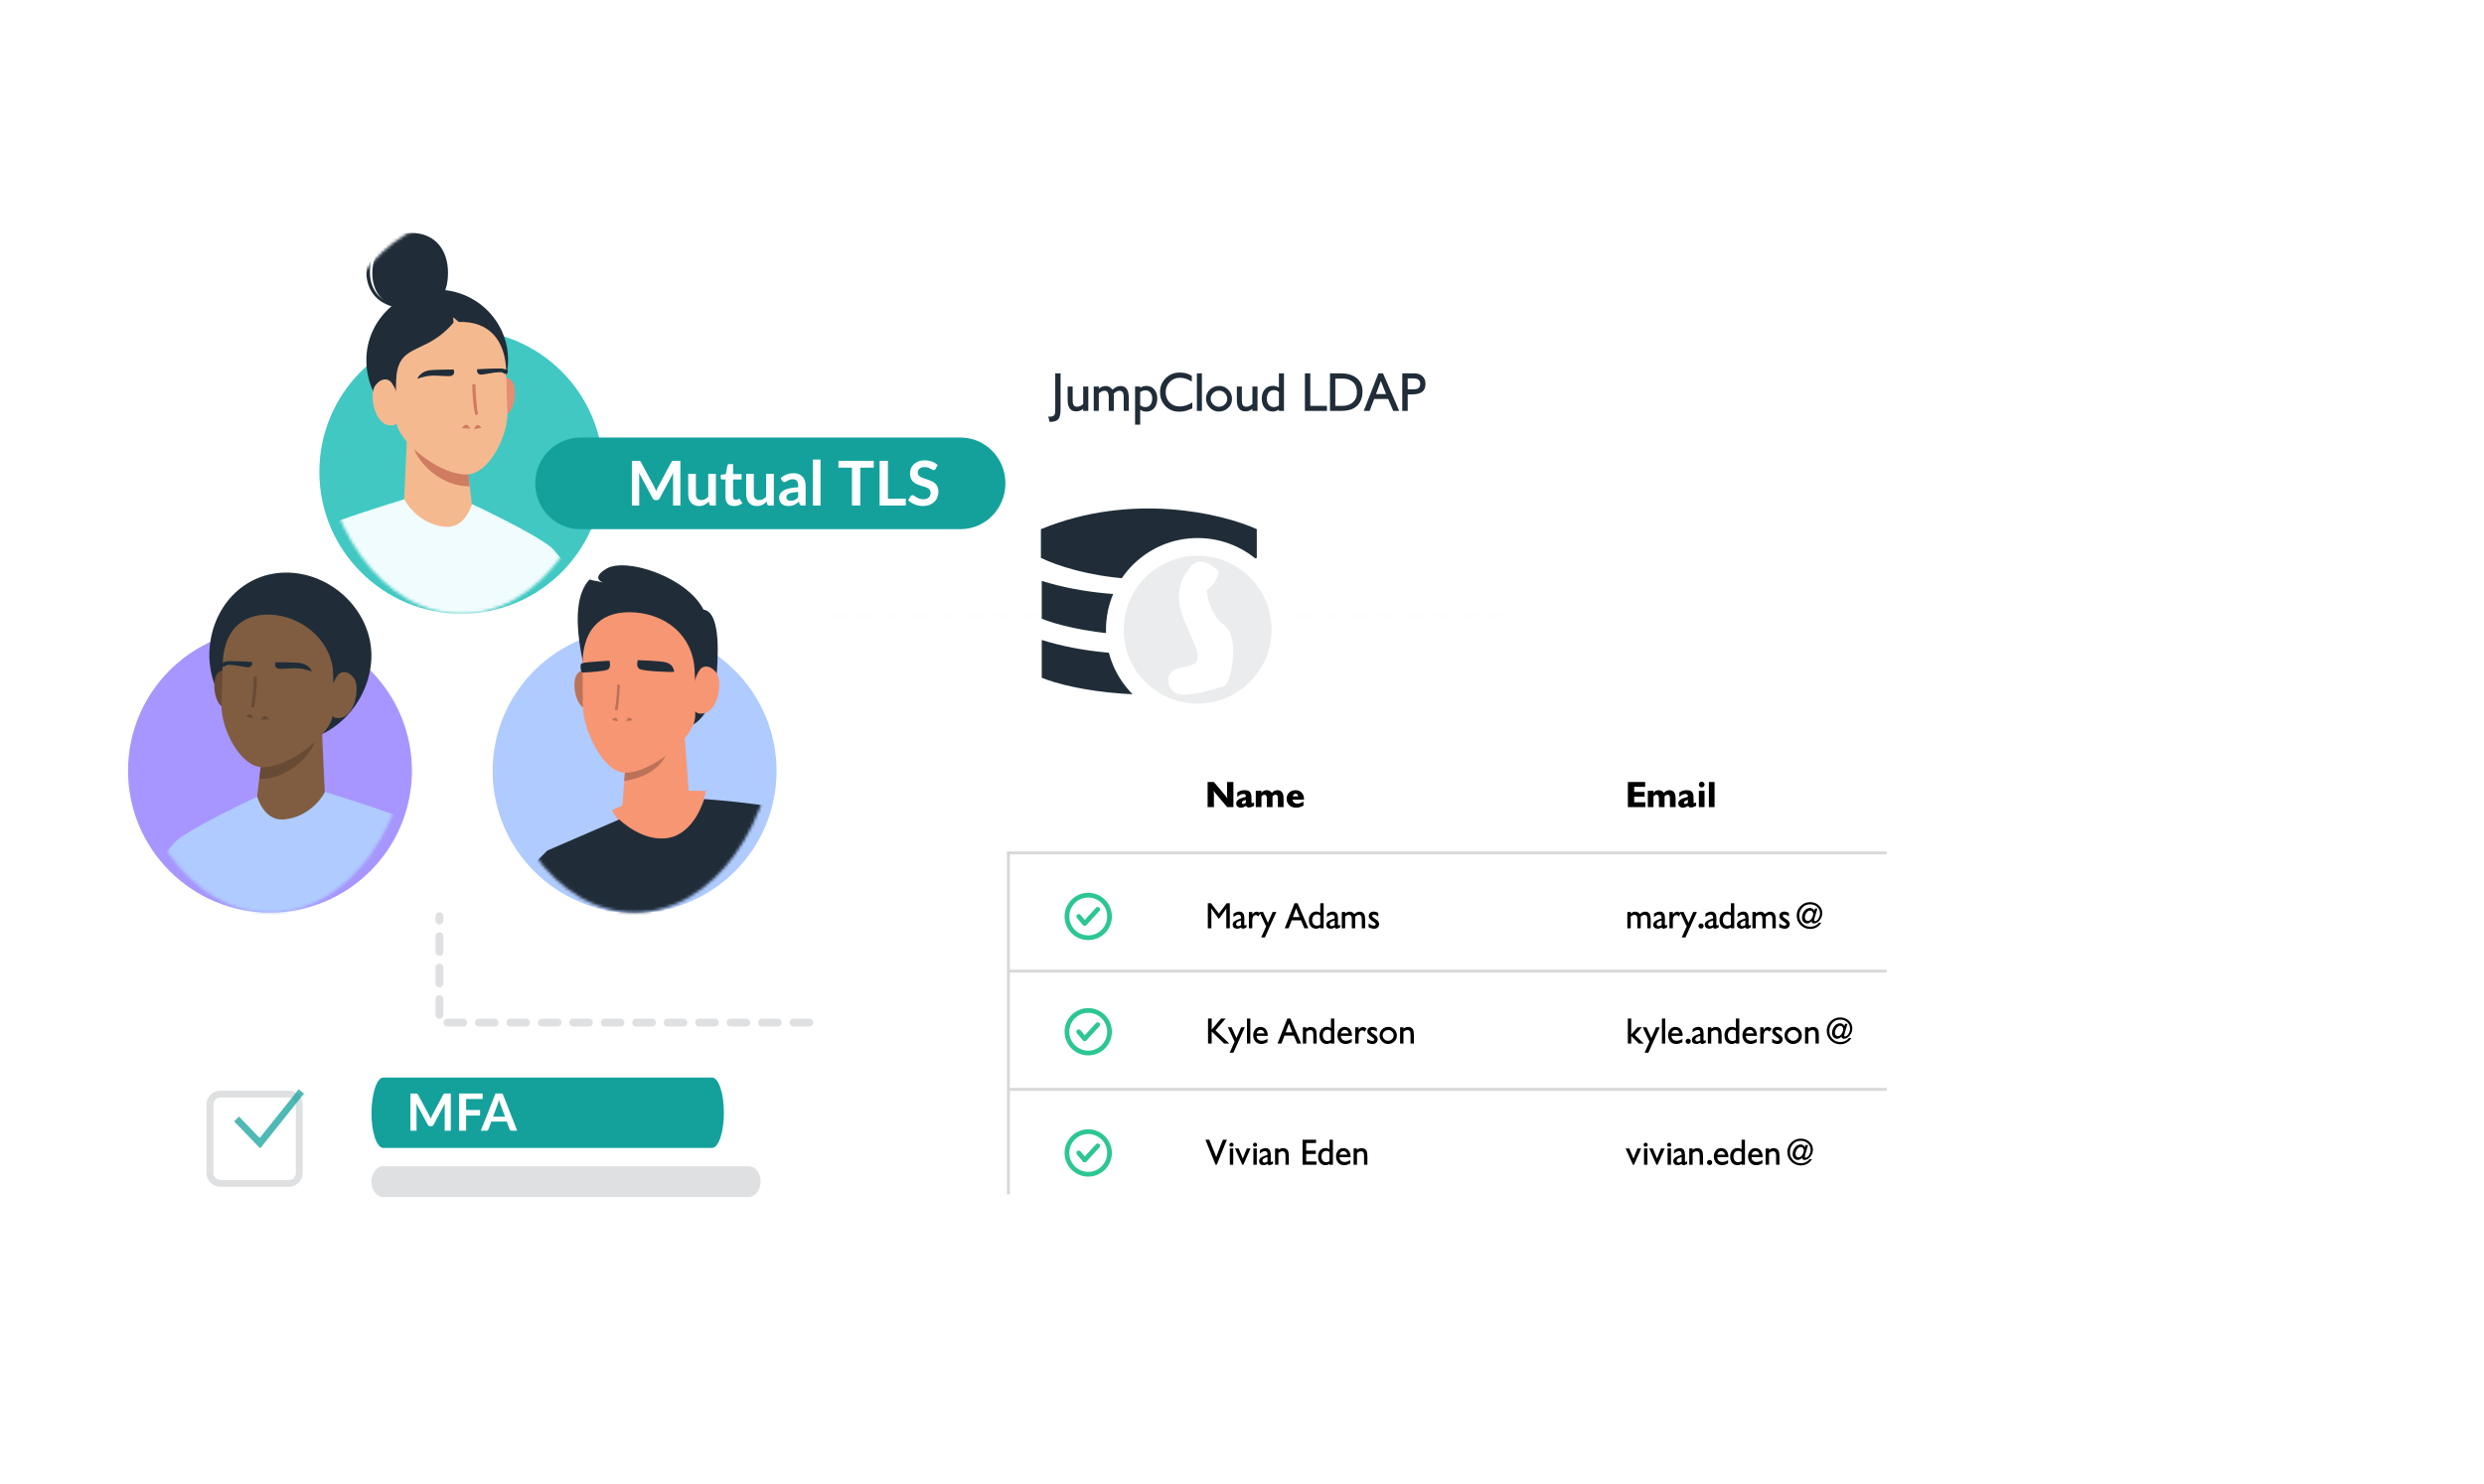 <svg width="840" height="502" viewBox="0 0 840 502" fill="none" xmlns="http://www.w3.org/2000/svg">
<g clip-path="url(#clip0)">
<path d="M129.6 364.5H240.8C243 364.5 244.8 369.8 244.8 376.4C244.8 383 243 388.3 240.8 388.3H129.6C127.4 388.3 125.6 383 125.6 376.4C125.7 369.9 127.4 364.5 129.6 364.5Z" fill="#14A19C"/>
<path opacity="0.147" d="M284.3 345.9H148.6V309.9" stroke="#202D38" stroke-width="2.661" stroke-linecap="round" stroke-linejoin="round" stroke-dasharray="5.32 5.32"/>
<path d="M214.6 308.8C241.11 308.8 262.6 287.31 262.6 260.8C262.6 234.29 241.11 212.8 214.6 212.8C188.09 212.8 166.6 234.29 166.6 260.8C166.6 287.31 188.09 308.8 214.6 308.8Z" fill="#AFCBFF"/>
<mask id="mask0" mask-type="alpha" maskUnits="userSpaceOnUse" x="166" y="175" width="97" height="134">
<path d="M214.6 308.6C241.11 308.6 262.6 278.693 262.6 241.8C262.6 204.907 241.11 175 214.6 175C188.09 175 166.6 204.907 166.6 241.8C166.6 278.693 188.09 308.6 214.6 308.6Z" fill="white"/>
</mask>
<g mask="url(#mask0)">
<path fill-rule="evenodd" clip-rule="evenodd" d="M233.1 270.6L220.9 280.5L210.4 273.7L212.3 248.2L231.2 244.7L233.1 270.6Z" fill="#F79673"/>
<path fill-rule="evenodd" clip-rule="evenodd" d="M228.7 250.4L231.4 246.4L212.3 248.2L211.1 264.2C224.8 261.9 224.9 254.3 228.7 250.4Z" fill="#BB7258"/>
<path fill-rule="evenodd" clip-rule="evenodd" d="M224.6 289.3C233.4 288.9 238.3 269.9 238.7 267.5H221.4L206.9 274.1C208.5 277.1 218 289.6 224.6 289.3Z" fill="#F79673"/>
<path fill-rule="evenodd" clip-rule="evenodd" d="M237.9 206.2C232.2 195.1 211.6 188.4 205 192.4C198.4 196.4 206.3 197.6 203.7 197C201.1 196.3 201.6 196.7 199.4 196C190.5 205.1 199.1 231.3 199.1 231.3L226 218.9C226 218.9 226 245.4 232.6 245.5C236.4 245.5 241.5 238.5 242.2 230.1C242.7 224 244.2 207.1 237.9 206.2Z" fill="#202D38"/>
<path fill-rule="evenodd" clip-rule="evenodd" d="M199.4 227.2C199.4 227.2 197 225.6 195.1 228.1C193.2 230.6 194.5 240 199.2 240C203.9 240 199.4 227.2 199.4 227.2Z" fill="#BB7258"/>
<path fill-rule="evenodd" clip-rule="evenodd" d="M236.8 226.4C237.7 225.3 239.8 224.6 242.2 227.5C244.5 230.4 243 241.4 237.1 241.4C231.3 241.4 234.4 229.3 236.8 226.4Z" fill="#F79673"/>
<path fill-rule="evenodd" clip-rule="evenodd" d="M234.7 224.6C233 213.1 223.2 207.1 212.7 207.1C202.2 207.1 197 214 197 224.6C197 224.6 197.1 238.1 197.1 238.7C197.1 246.6 203.9 261.4 211.5 261.4C220.2 261.4 235.1 249.7 235.1 242.1C235 241.5 235.3 228.9 234.7 224.6Z" fill="#F79673"/>
<path fill-rule="evenodd" clip-rule="evenodd" d="M215.7 223.3C215.7 223.3 223.6 223.6 225 224C227.5 224.6 227.8 226.3 228 227.2C228.1 227.5 217.7 227.1 216.3 226.3C214.9 225.6 215.7 223.3 215.7 223.3Z" fill="#202D38"/>
<path fill-rule="evenodd" clip-rule="evenodd" d="M206.1 223.5C206.1 223.5 198.8 223.9 197.4 224.2C197.1 224.3 196.9 224.4 196.7 224.4C196 224.7 196.4 227.5 197 227.5C199.9 227.4 204.7 227 205.5 226.5C206.8 225.8 206.1 223.5 206.1 223.5Z" fill="#202D38"/>
<path fill-rule="evenodd" clip-rule="evenodd" d="M212.8 242.8C213.4 242.8 214 243.7 214 243.7L211.7 243.9C212 243.3 212.2 242.8 212.8 242.8Z" fill="#BB7258"/>
<path fill-rule="evenodd" clip-rule="evenodd" d="M208.2 242.8C208.8 242.9 209 244 209 244L207 243.6C206.9 243.5 207.6 242.7 208.2 242.8Z" fill="#BB7258"/>
<path fill-rule="evenodd" clip-rule="evenodd" d="M208.8 240.3C209.6 236.3 209.6 231.6 209.6 231.6H208.7C208.7 231.6 208.7 236.2 207.9 240.1L208.8 240.3Z" fill="#BB7258"/>
<path fill-rule="evenodd" clip-rule="evenodd" d="M238.1 270.3C238.1 270.3 235 281.7 226.2 283.4C217.4 285.1 209.4 277.2 209.4 277.2L185.1 287.7L144.5 328.4L159.2 353.8L189.1 331.2L200.2 373.7L200.5 445C200.5 445 237.2 464.1 294.8 445L293.8 434.8C292.2 436.8 291.2 437.9 291.2 437.9L278.5 419.9L289.7 393.6L283.5 332L299.9 369.4L289.6 393.6L293.7 434.8C303 423.5 334.6 384 332.1 372.6C329.2 359.2 300.2 287.2 284.1 278.8C272 272.5 238.1 270.3 238.1 270.3Z" fill="#202D38"/>
</g>
<path d="M156 207.6C182.51 207.6 204 186.11 204 159.6C204 133.09 182.51 111.6 156 111.6C129.49 111.6 108 133.09 108 159.6C108 186.11 129.49 207.6 156 207.6Z" fill="#41C8C3"/>
<mask id="mask1" mask-type="alpha" maskUnits="userSpaceOnUse" x="108" y="74" width="96" height="134">
<path d="M156 207.6C182.51 207.6 204 177.693 204 140.8C204 103.907 182.51 74 156 74C129.49 74 108 103.907 108 140.8C108 177.693 129.49 207.6 156 207.6Z" fill="white"/>
</mask>
<g mask="url(#mask1)">
<path fill-rule="evenodd" clip-rule="evenodd" d="M175.9 226.5C175.9 226.5 187.5 261.7 198.2 265.5C208.9 269.2 220.5 236.3 220.5 236.3L200.5 218.4L191 191L175.9 226.5Z" fill="#F0FCFD"/>
<path fill-rule="evenodd" clip-rule="evenodd" d="M136.3 176.9L154.3 187.3L160 174.3L157 148.6L137.7 146.5L136.3 176.9Z" fill="#F5B990"/>
<path fill-rule="evenodd" clip-rule="evenodd" d="M139.9 151.5L138.5 148.2L157.4 149.4L158.8 164.5C149.7 164.7 141.6 157 139.9 151.5Z" fill="#CF7C61"/>
<path fill-rule="evenodd" clip-rule="evenodd" d="M148.6 146.9C161.8 146.5 172.2 134.1 171.8 121C171.4 107.9 160.3 97.6 147.1 98C133.9 98.4 123.5 109.4 123.9 122.5C124.2 135.7 135.3 147.3 148.6 146.9Z" fill="#202D38"/>
<path fill-rule="evenodd" clip-rule="evenodd" d="M168.9 128.2C168.9 128.2 171.2 126.6 173.2 129C175.1 131.4 174.2 140.7 169.6 140.8C164.9 141 168.9 128.2 168.9 128.2Z" fill="#E58D71"/>
<path fill-rule="evenodd" clip-rule="evenodd" d="M132.2 129.2C131.3 128.2 129.2 127.5 126.9 130.4C124.7 133.4 126.6 144.1 132.3 143.9C138.2 143.8 134.7 132 132.2 129.2Z" fill="#F5B990"/>
<path fill-rule="evenodd" clip-rule="evenodd" d="M155.2 108.9C165.5 108.6 170.9 115.2 171.2 125.6C171.2 125.6 171.5 138.8 171.6 139.5C171.8 147.3 165.5 160.2 158 160.5C149.4 160.8 136.6 151 134.3 144.1C134.1 143.5 133.6 131.1 134.1 126.8C135.4 116 144.3 119.9 153.3 109.2C153.5 109 153.1 107.4 153.3 107.4C153.5 107.4 155 108.9 155.2 108.9Z" fill="#F5B990"/>
<path fill-rule="evenodd" clip-rule="evenodd" d="M144.9 125.3C142.5 125.8 141.4 127.4 141.1 128.1C141.1 128.2 143.2 127.3 145.5 127.1C148.5 126.9 151.9 127.5 152.7 127.1C154.1 126.6 153.4 125 153.4 125C153.4 125 146.3 125 144.9 125.3Z" fill="#202D38"/>
<path fill-rule="evenodd" clip-rule="evenodd" d="M169.9 124.7C170.2 124.7 171.1 125 171.3 125.1C172.1 125.3 171.7 126.5 171.1 126.5C170.3 126.5 170.2 125.9 169.3 125.9C166.5 125.9 163.1 126.9 162.4 126.7C160.9 126.3 161.4 124.9 161.4 124.9C161.4 124.9 168.4 124.5 169.9 124.7Z" fill="#202D38"/>
<path fill-rule="evenodd" clip-rule="evenodd" d="M157.7 143.7C157 143.6 156.2 144.8 156.2 144.8L159 145C158.6 144.3 158.4 143.8 157.7 143.7Z" fill="#CF7C61"/>
<path fill-rule="evenodd" clip-rule="evenodd" d="M161.4 143.8C160.7 143.9 160.4 145.2 160.4 145.2L162.8 144.7C162.8 144.6 162 143.6 161.4 143.8Z" fill="#CF7C61"/>
<path fill-rule="evenodd" clip-rule="evenodd" d="M160.7 140.4C159.7 135.6 159.7 130 159.7 130H160.8C160.8 130.1 160.8 135.5 161.7 140.2L160.7 140.4Z" fill="#CF7C61"/>
<path fill-rule="evenodd" clip-rule="evenodd" d="M125.9 92.5C125.9 100.2 131.5 105 139.6 105C147.7 105 151.5 100 151.5 92.3C151.5 84.6 147.2 78.8 139.1 78.8C130.9 78.8 125.9 84.8 125.9 92.5Z" fill="#202D38"/>
<path fill-rule="evenodd" clip-rule="evenodd" d="M128.2 83.1C126.2 85.4 125.1 88.6 125.1 92.1C125.1 95.6 126.3 98.5 128.6 100.6C130.8 102.6 133.9 103.7 137.6 103.7C141.2 103.7 144 102.6 145.8 100.4C147.5 98.4 148.3 95.5 148.3 91.9C148.3 88.2 147.3 85.1 145.4 82.9C143.4 80.6 140.5 79.3 137 79.3C136.9 79.3 136.7 79.3 136.6 79.3C133.2 79.4 130.3 80.7 128.2 83.1ZM148.9 91.9C148.9 99.7 144.9 104.1 137.8 104.3C137.6 104.3 137.4 104.3 137.3 104.3C133.4 104.3 130 103.1 127.6 101C125.2 98.8 123.9 95.7 123.9 92.1C123.9 88.5 125.1 85.2 127.2 82.8C129.5 80.3 132.6 78.9 136.3 78.8C136.5 78.8 136.6 78.8 136.8 78.8C140.6 78.8 143.7 80.1 145.9 82.6C147.8 84.9 148.9 88.1 148.9 91.9Z" fill="#202D38"/>
<path fill-rule="evenodd" clip-rule="evenodd" d="M159.6 170.5C159.6 170.5 157.4 178.8 150.6 178.2C140.9 177.3 136.7 168.9 136.7 168.9C136.7 168.9 104.9 178.5 100.3 182.3L110.5 214.6L104.1 260.7C104.1 260.7 131.1 269 148.3 268.1C165.5 267.2 179.2 264.8 179.2 264.8V233.8L181.5 222.6C181.5 222.6 189.1 197.9 191 191.1C190.7 189.7 187.7 186.7 186.9 185.6C181.9 180.9 159.6 170.5 159.6 170.5Z" fill="#F0FCFD"/>
</g>
<path d="M91.3 308.7C117.81 308.7 139.3 287.21 139.3 260.7C139.3 234.191 117.81 212.7 91.3 212.7C64.79 212.7 43.3 234.191 43.3 260.7C43.3 287.21 64.79 308.7 91.3 308.7Z" fill="#A796FF"/>
<mask id="mask2" mask-type="alpha" maskUnits="userSpaceOnUse" x="43" y="175" width="97" height="134">
<path d="M91.3 308.7C117.81 308.7 139.3 278.793 139.3 241.9C139.3 205.007 117.81 175.1 91.3 175.1C64.79 175.1 43.3 205.007 43.3 241.9C43.3 278.793 64.79 308.7 91.3 308.7Z" fill="white"/>
</mask>
<g mask="url(#mask2)">
<path fill-rule="evenodd" clip-rule="evenodd" d="M110.2 275.9L92.2 286.3L86.5 273.3L89.5 247.6L108.8 245.5L110.2 275.9Z" fill="#805D41"/>
<path fill-rule="evenodd" clip-rule="evenodd" d="M106.7 250.5L108.1 247.2L89.2 248.4L87.8 263.5C96.8 263.7 104.9 256 106.7 250.5Z" fill="#684B34"/>
<path fill-rule="evenodd" clip-rule="evenodd" d="M97.3 250.8C82.2 250.3 70.4 236 70.8 220.7C71.3 205.4 82.6 193.2 97.7 193.7C112.8 194.2 126 207.2 125.6 222.5C125.1 237.7 112.4 251.3 97.3 250.8Z" fill="#202D38"/>
<path fill-rule="evenodd" clip-rule="evenodd" d="M77.7 227.2C77.7 227.2 75.4 225.6 73.4 228C71.5 230.4 72.4 239.7 77 239.8C81.7 240 77.7 227.2 77.7 227.2Z" fill="#684B34"/>
<path fill-rule="evenodd" clip-rule="evenodd" d="M114.4 228.2C115.3 227.2 117.4 226.5 119.7 229.4C121.9 232.4 120 243.1 114.3 242.9C108.4 242.8 111.9 231 114.4 228.2Z" fill="#805D41"/>
<path fill-rule="evenodd" clip-rule="evenodd" d="M91.3 207.9C81 207.6 75.6 214.2 75.3 224.6C75.3 224.6 75 237.8 74.9 238.5C74.7 246.3 81.1 259.2 88.5 259.5C97.1 259.8 110 250 112.3 243.1C112.5 242.5 113 230.1 112.5 225.8C111.1 216 101.7 208.3 91.3 207.9Z" fill="#805D41"/>
<path fill-rule="evenodd" clip-rule="evenodd" d="M101.7 224.3C104.1 224.8 105.2 226.4 105.5 227.1C105.5 227.2 103.4 226.3 101.1 226.1C98.1 225.9 94.7 226.5 93.9 226.1C92.5 225.6 93.2 224 93.2 224C93.2 224 100.2 224 101.7 224.3Z" fill="#202D38"/>
<path fill-rule="evenodd" clip-rule="evenodd" d="M76.7 223.7C76.4 223.7 75.5 224 75.3 224.1C74.5 224.3 74.9 225.5 75.5 225.5C76.3 225.5 76.4 224.9 77.3 224.9C80.1 224.9 83.5 225.9 84.2 225.7C85.7 225.3 85.2 223.9 85.2 223.9C85.2 223.9 78.1 223.5 76.7 223.7Z" fill="#202D38"/>
<path fill-rule="evenodd" clip-rule="evenodd" d="M89.5 242.2C90.2 242.1 91 243.3 91 243.3L88.2 243.5C88.6 242.7 88.8 242.2 89.5 242.2Z" fill="#684B34"/>
<path fill-rule="evenodd" clip-rule="evenodd" d="M84.6 241.6C85.3 241.7 85.6 243 85.6 243L83.2 242.5C83.2 242.5 83.9 241.5 84.6 241.6Z" fill="#684B34"/>
<path fill-rule="evenodd" clip-rule="evenodd" d="M85.9 239.4C86.9 234.6 86.9 229 86.9 228.9H85.8C85.8 229 85.8 234.4 84.9 239.1L85.9 239.4Z" fill="#684B34"/>
<path fill-rule="evenodd" clip-rule="evenodd" d="M87 269.5C87 269.5 89.2 277.8 96 277.2C105.7 276.3 109.9 267.9 109.9 267.9C109.9 267.9 141.7 277.5 146.3 281.3L136.1 313.6L142.6 359.7C142.6 359.7 115.6 368 98.4 367.1C81.2 366.2 67.5 363.8 67.5 363.8V332.8L65 321.6C65 321.6 57.4 296.8 55.4 290C55.7 288.6 58.7 285.5 59.5 284.5C64.7 279.9 87 269.5 87 269.5Z" fill="#AFCBFF"/>
</g>
<g opacity="0.147">
<path opacity="0.147" d="M297.3 245.6V271.9C297.3 271.9 365.4 310.6 490.9 271.9V245.6C490.9 245.6 410.4 206.9 297.3 245.6Z" stroke="#202D38" stroke-width="3.486" stroke-linecap="round" stroke-linejoin="round" stroke-dasharray="4.99 4.99"/>
<path opacity="0.147" d="M297.3 289.1V326.1C297.3 326.1 362.3 360.2 490.9 326.1V289.1C490.9 289.1 394.9 317.2 297.3 289.1Z" stroke="#202D38" stroke-width="3.486" stroke-linecap="round" stroke-linejoin="round" stroke-dasharray="4.99 4.99"/>
<path opacity="0.147" d="M297.3 339.1V378.2C297.3 378.2 387.1 407.9 490.9 378.5V340.4C490.9 340.3 390.2 375.9 297.3 339.1Z" stroke="#202D38" stroke-width="3.486" stroke-linecap="round" stroke-linejoin="round" stroke-dasharray="4.99 4.99"/>
</g>
<g filter="url(#filter0_d)">
<path d="M278.4 100.3H639.8C643.7 100.3 646.8 103.4 646.8 107.3V417.6C646.8 421.5 643.7 424.6 639.8 424.6H278.4C274.5 424.6 271.4 421.5 271.4 417.6V107.3C271.4 103.5 274.5 100.3 278.4 100.3Z" fill="white"/>
</g>
<line x1="341" y1="288.5" x2="638" y2="288.5" stroke="#D8D8D8"/>
<line x1="341" y1="328.5" x2="638" y2="328.5" stroke="#D8D8D8"/>
<line x1="341" y1="368.5" x2="638" y2="368.5" stroke="#D8D8D8"/>
<path d="M408.372 264.528H410.508L414.396 269.16C414.5 269.288 414.584 269.396 414.648 269.484C414.896 269.836 415.032 270.028 415.056 270.06C415.024 269.884 415 269.676 414.984 269.436C414.968 269.196 414.96 268.964 414.96 268.74V264.528H417.096V273H414.96L411.204 268.524C411.004 268.292 410.864 268.124 410.784 268.02C410.64 267.836 410.516 267.648 410.412 267.456C410.436 267.68 410.456 267.924 410.472 268.188C410.496 268.452 410.508 268.64 410.508 268.752V273H408.372V264.528ZM421.317 269.52C421.317 269.2 421.257 268.964 421.137 268.812C421.017 268.652 420.797 268.572 420.477 268.572C420.173 268.572 419.869 268.636 419.565 268.764C419.269 268.884 418.881 269.156 418.401 269.58L418.413 268.056C418.853 267.776 419.249 267.58 419.601 267.468C419.953 267.348 420.373 267.288 420.861 267.288C421.829 267.288 422.481 267.536 422.817 268.032C423.081 268.424 423.213 269.124 423.213 270.132V271.224C423.213 271.368 423.221 271.472 423.237 271.536C423.261 271.592 423.337 271.632 423.465 271.656C423.625 271.616 423.757 271.58 423.861 271.548C423.965 271.5 424.041 271.468 424.089 271.452V272.592C423.705 272.768 423.421 272.888 423.237 272.952C422.861 273.088 422.565 273.156 422.349 273.156C421.925 273.156 421.609 272.968 421.401 272.592C420.881 272.856 420.593 273 420.537 273.024C420.225 273.152 419.909 273.216 419.589 273.216C419.173 273.216 418.809 273.076 418.497 272.796C418.185 272.516 418.029 272.172 418.029 271.764C418.029 271.124 418.437 270.604 419.253 270.204C419.533 270.068 420.221 269.84 421.317 269.52ZM421.293 271.56V270.552C420.861 270.696 420.581 270.804 420.453 270.876C420.133 271.06 419.973 271.292 419.973 271.572C419.973 271.684 420.017 271.776 420.105 271.848C420.193 271.92 420.297 271.956 420.417 271.956C420.521 271.956 420.669 271.908 420.861 271.812C420.941 271.772 421.085 271.688 421.293 271.56ZM424.658 267.492H426.578V267.696C426.578 267.768 426.57 267.86 426.554 267.972C426.538 268.076 426.522 268.164 426.506 268.236C426.746 267.932 427.018 267.7 427.322 267.54C427.626 267.372 427.966 267.288 428.342 267.288C428.702 267.288 429.038 267.368 429.35 267.528C429.67 267.68 429.914 267.908 430.082 268.212C430.402 267.892 430.69 267.664 430.946 267.528C431.25 267.368 431.602 267.288 432.002 267.288C432.77 267.288 433.322 267.584 433.658 268.176C433.922 268.64 434.054 269.288 434.054 270.12V273H432.134V270.012C432.134 269.652 432.09 269.384 432.002 269.208C431.874 268.952 431.65 268.824 431.33 268.824C431.162 268.824 430.978 268.88 430.778 268.992C430.586 269.096 430.434 269.22 430.322 269.364V273H428.414V270.12C428.414 269.664 428.342 269.336 428.198 269.136C428.062 268.936 427.874 268.836 427.634 268.836C427.418 268.836 427.226 268.884 427.058 268.98C426.89 269.068 426.73 269.2 426.578 269.376V273H424.658V267.492ZM437.111 270.516C437.151 270.94 437.315 271.268 437.603 271.5C437.891 271.724 438.255 271.836 438.695 271.836C439.039 271.836 439.387 271.772 439.739 271.644C440.099 271.516 440.447 271.348 440.783 271.14V272.52C440.263 272.768 439.855 272.936 439.559 273.024C439.159 273.144 438.723 273.204 438.251 273.204C437.347 273.204 436.595 272.924 435.995 272.364C435.395 271.804 435.095 271.072 435.095 270.168C435.095 269.32 435.383 268.628 435.959 268.092C436.535 267.556 437.251 267.288 438.107 267.288C438.979 267.288 439.679 267.576 440.207 268.152C440.711 268.704 440.963 269.424 440.963 270.312V270.468L437.111 270.516ZM439.031 269.388C438.999 269.132 438.899 268.912 438.731 268.728C438.563 268.544 438.359 268.452 438.119 268.452C437.887 268.452 437.679 268.552 437.495 268.752C437.343 268.92 437.231 269.132 437.159 269.388H439.031Z" fill="black"/>
<path d="M408.516 344.528H409.752V348.284L412.92 344.528H414.492L411.036 348.548L415.716 353H413.952L409.752 348.932V353H408.516V344.528ZM416.472 347.492C417.096 348.828 417.644 350.044 418.116 351.14L419.7 347.492H420.96L417.096 356.096H415.836L417.504 352.352L415.212 347.492H416.472ZM421.691 344.528H422.819V353H421.691V344.528ZM424.939 350.408C424.939 350.912 425.099 351.316 425.419 351.62C425.747 351.916 426.179 352.064 426.715 352.064C427.107 352.064 427.511 351.968 427.927 351.776C427.999 351.744 428.227 351.624 428.611 351.416V352.532C428.179 352.74 427.851 352.884 427.627 352.964C427.275 353.084 426.919 353.144 426.559 353.144C425.711 353.144 425.035 352.864 424.531 352.304C424.027 351.736 423.775 351.02 423.775 350.156C423.775 349.42 423.999 348.772 424.447 348.212C424.903 347.652 425.495 347.372 426.223 347.372C427.055 347.372 427.691 347.68 428.131 348.296C428.515 348.832 428.707 349.536 428.707 350.408H424.939ZM427.603 349.58C427.523 349.22 427.375 348.932 427.159 348.716C426.943 348.492 426.659 348.38 426.307 348.38C425.947 348.38 425.651 348.488 425.419 348.704C425.187 348.92 425.035 349.212 424.963 349.58H427.603ZM435.326 344.528H436.358L440.006 353H438.662L437.522 350.312H434.366L433.334 353H432.014L435.326 344.528ZM437.042 349.208L435.866 346.232L434.774 349.208H437.042ZM440.589 347.492H441.729V347.972C441.961 347.788 442.201 347.644 442.449 347.54C442.697 347.436 442.957 347.384 443.229 347.384C444.045 347.384 444.605 347.656 444.909 348.2C445.133 348.6 445.245 349.248 445.245 350.144V353H444.117V350.06C444.117 349.532 444.069 349.16 443.973 348.944C443.821 348.608 443.513 348.44 443.049 348.44C442.825 348.44 442.589 348.5 442.341 348.62C442.141 348.716 441.937 348.852 441.729 349.028V353H440.589V347.492ZM450.068 344.528H451.208V353H450.068L450.056 352.7C449.88 352.828 449.664 352.932 449.408 353.012C449.16 353.1 448.928 353.144 448.712 353.144C447.896 353.144 447.264 352.852 446.816 352.268C446.408 351.74 446.204 351.056 446.204 350.216C446.204 349.4 446.416 348.728 446.84 348.2C447.304 347.624 447.936 347.336 448.736 347.336C448.96 347.336 449.18 347.372 449.396 347.444C449.612 347.508 449.836 347.604 450.068 347.732V344.528ZM450.068 348.752C449.772 348.456 449.4 348.308 448.952 348.308C448.416 348.308 448.012 348.496 447.74 348.872C447.476 349.248 447.344 349.716 447.344 350.276C447.344 350.788 447.476 351.216 447.74 351.56C448.036 351.944 448.436 352.136 448.94 352.136C449.108 352.136 449.308 352.1 449.54 352.028C449.772 351.948 449.948 351.856 450.068 351.752V348.752ZM453.427 350.408C453.427 350.912 453.587 351.316 453.907 351.62C454.235 351.916 454.667 352.064 455.203 352.064C455.595 352.064 455.999 351.968 456.415 351.776C456.487 351.744 456.715 351.624 457.099 351.416V352.532C456.667 352.74 456.339 352.884 456.115 352.964C455.763 353.084 455.407 353.144 455.047 353.144C454.199 353.144 453.523 352.864 453.019 352.304C452.515 351.736 452.263 351.02 452.263 350.156C452.263 349.42 452.487 348.772 452.935 348.212C453.391 347.652 453.983 347.372 454.711 347.372C455.543 347.372 456.179 347.68 456.619 348.296C457.003 348.832 457.195 349.536 457.195 350.408H453.427ZM456.091 349.58C456.011 349.22 455.863 348.932 455.647 348.716C455.431 348.492 455.147 348.38 454.795 348.38C454.435 348.38 454.139 348.488 453.907 348.704C453.675 348.92 453.523 349.212 453.451 349.58H456.091ZM458.298 347.492H459.438V348.356C459.558 348.132 459.762 347.916 460.05 347.708C460.338 347.492 460.602 347.384 460.842 347.384C461.09 347.384 461.326 347.44 461.55 347.552C461.694 347.624 461.898 347.76 462.162 347.96L461.478 348.992C461.334 348.856 461.21 348.756 461.106 348.692C460.938 348.588 460.786 348.536 460.65 348.536C460.202 348.536 459.874 348.764 459.666 349.22C459.514 349.556 459.438 349.98 459.438 350.492V353H458.298V347.492ZM462.321 351.392C462.641 351.608 462.917 351.768 463.149 351.872C463.493 352.032 463.805 352.112 464.085 352.112C464.277 352.112 464.433 352.076 464.553 352.004C464.673 351.932 464.733 351.804 464.733 351.62C464.733 351.372 464.341 351.008 463.557 350.528C462.773 350.048 462.381 349.508 462.381 348.908C462.381 348.428 462.533 348.052 462.837 347.78C463.149 347.5 463.545 347.36 464.025 347.36C464.289 347.36 464.553 347.4 464.817 347.48C465.081 347.552 465.337 347.66 465.585 347.804L465.597 348.992C465.405 348.84 465.157 348.704 464.853 348.584C464.549 348.456 464.285 348.392 464.061 348.392C463.917 348.392 463.789 348.428 463.677 348.5C463.573 348.572 463.521 348.68 463.521 348.824C463.521 349.08 463.913 349.448 464.697 349.928C465.489 350.4 465.885 350.936 465.885 351.536C465.885 352.016 465.721 352.408 465.393 352.712C465.073 353.008 464.669 353.156 464.181 353.156C463.861 353.156 463.549 353.108 463.245 353.012C462.949 352.924 462.641 352.792 462.321 352.616V351.392ZM469.513 347.36C470.305 347.36 470.977 347.652 471.529 348.236C472.089 348.812 472.369 349.5 472.369 350.3C472.369 351.108 472.073 351.784 471.481 352.328C470.889 352.872 470.189 353.144 469.381 353.144C468.621 353.144 467.953 352.856 467.377 352.28C466.801 351.704 466.513 351.036 466.513 350.276C466.513 349.428 466.801 348.732 467.377 348.188C467.953 347.636 468.665 347.36 469.513 347.36ZM469.417 352.064C469.929 352.064 470.369 351.888 470.737 351.536C471.105 351.184 471.289 350.756 471.289 350.252C471.289 349.756 471.109 349.328 470.749 348.968C470.389 348.608 469.961 348.428 469.465 348.428C468.945 348.428 468.497 348.608 468.121 348.968C467.753 349.32 467.569 349.756 467.569 350.276C467.569 350.748 467.757 351.164 468.133 351.524C468.509 351.884 468.937 352.064 469.417 352.064ZM473.46 347.492H474.6V347.972C474.832 347.788 475.072 347.644 475.32 347.54C475.568 347.436 475.828 347.384 476.1 347.384C476.916 347.384 477.476 347.656 477.78 348.2C478.004 348.6 478.116 349.248 478.116 350.144V353H476.988V350.06C476.988 349.532 476.94 349.16 476.844 348.944C476.692 348.608 476.384 348.44 475.92 348.44C475.696 348.44 475.46 348.5 475.212 348.62C475.012 348.716 474.808 348.852 474.6 349.028V353H473.46V347.492Z" fill="black"/>
<path d="M408.444 305.528H409.524L412.188 309.032L414.828 305.528H415.884V314H414.696V308.132C414.696 307.988 414.696 307.852 414.696 307.724C414.704 307.588 414.724 307.44 414.756 307.28L412.272 310.748H412.068L409.584 307.28C409.624 307.68 409.644 308.036 409.644 308.348V314H408.444V305.528ZM419.689 310.496C419.689 310.168 419.629 309.912 419.509 309.728C419.357 309.504 419.125 309.392 418.813 309.392C418.549 309.392 418.245 309.484 417.901 309.668C417.637 309.804 417.369 309.988 417.097 310.22L417.109 309.08C417.381 308.864 417.689 308.692 418.033 308.564C418.377 308.428 418.713 308.36 419.041 308.36C419.729 308.36 420.213 308.616 420.493 309.128C420.701 309.512 420.805 310.08 420.805 310.832C420.805 311.008 420.797 311.3 420.781 311.708C420.765 312.108 420.757 312.316 420.757 312.332C420.757 312.5 420.769 312.656 420.793 312.8C420.817 312.944 420.881 313.028 420.985 313.052L421.549 312.86V313.676C421.309 313.82 421.085 313.932 420.877 314.012C420.669 314.1 420.453 314.144 420.229 314.144C420.125 314.144 420.021 314.096 419.917 314C419.821 313.912 419.749 313.816 419.701 313.712C419.453 313.84 419.249 313.936 419.089 314C418.849 314.096 418.629 314.144 418.429 314.144C417.941 314.144 417.561 314.028 417.289 313.796C416.993 313.54 416.845 313.168 416.845 312.68C416.845 312.16 417.201 311.712 417.913 311.336C418.305 311.128 418.897 310.912 419.689 310.688V310.496ZM419.689 311.372C419.241 311.484 418.889 311.612 418.633 311.756C418.209 311.996 417.997 312.28 417.997 312.608C417.997 312.784 418.065 312.94 418.201 313.076C418.337 313.212 418.497 313.28 418.681 313.28C418.841 313.28 419.013 313.24 419.197 313.16C419.421 313.048 419.585 312.968 419.689 312.92V311.372ZM422.333 308.492H423.473V309.356C423.593 309.132 423.797 308.916 424.085 308.708C424.373 308.492 424.637 308.384 424.877 308.384C425.125 308.384 425.361 308.44 425.585 308.552C425.729 308.624 425.933 308.76 426.197 308.96L425.513 309.992C425.369 309.856 425.245 309.756 425.141 309.692C424.973 309.588 424.821 309.536 424.685 309.536C424.237 309.536 423.909 309.764 423.701 310.22C423.549 310.556 423.473 310.98 423.473 311.492V314H422.333V308.492ZM427.125 308.492C427.749 309.828 428.297 311.044 428.769 312.14L430.353 308.492H431.613L427.749 317.096H426.489L428.157 313.352L425.865 308.492H427.125ZM437.764 305.528H438.796L442.444 314H441.1L439.96 311.312H436.804L435.772 314H434.452L437.764 305.528ZM439.48 310.208L438.304 307.232L437.212 310.208H439.48ZM446.471 305.528H447.611V314H446.471L446.459 313.7C446.283 313.828 446.067 313.932 445.811 314.012C445.563 314.1 445.331 314.144 445.115 314.144C444.299 314.144 443.667 313.852 443.219 313.268C442.811 312.74 442.607 312.056 442.607 311.216C442.607 310.4 442.819 309.728 443.243 309.2C443.707 308.624 444.339 308.336 445.139 308.336C445.363 308.336 445.583 308.372 445.799 308.444C446.015 308.508 446.239 308.604 446.471 308.732V305.528ZM446.471 309.752C446.175 309.456 445.803 309.308 445.355 309.308C444.819 309.308 444.415 309.496 444.143 309.872C443.879 310.248 443.747 310.716 443.747 311.276C443.747 311.788 443.879 312.216 444.143 312.56C444.439 312.944 444.839 313.136 445.343 313.136C445.511 313.136 445.711 313.1 445.943 313.028C446.175 312.948 446.351 312.856 446.471 312.752V309.752ZM451.342 310.496C451.342 310.168 451.282 309.912 451.162 309.728C451.01 309.504 450.778 309.392 450.466 309.392C450.202 309.392 449.898 309.484 449.554 309.668C449.29 309.804 449.022 309.988 448.75 310.22L448.762 309.08C449.034 308.864 449.342 308.692 449.686 308.564C450.03 308.428 450.366 308.36 450.694 308.36C451.382 308.36 451.866 308.616 452.146 309.128C452.354 309.512 452.458 310.08 452.458 310.832C452.458 311.008 452.45 311.3 452.434 311.708C452.418 312.108 452.41 312.316 452.41 312.332C452.41 312.5 452.422 312.656 452.446 312.8C452.47 312.944 452.534 313.028 452.638 313.052L453.202 312.86V313.676C452.962 313.82 452.738 313.932 452.53 314.012C452.322 314.1 452.106 314.144 451.882 314.144C451.778 314.144 451.674 314.096 451.57 314C451.474 313.912 451.402 313.816 451.354 313.712C451.106 313.84 450.902 313.936 450.742 314C450.502 314.096 450.282 314.144 450.082 314.144C449.594 314.144 449.214 314.028 448.942 313.796C448.646 313.54 448.498 313.168 448.498 312.68C448.498 312.16 448.854 311.712 449.566 311.336C449.958 311.128 450.55 310.912 451.342 310.688V310.496ZM451.342 311.372C450.894 311.484 450.542 311.612 450.286 311.756C449.862 311.996 449.65 312.28 449.65 312.608C449.65 312.784 449.718 312.94 449.854 313.076C449.99 313.212 450.15 313.28 450.334 313.28C450.494 313.28 450.666 313.24 450.85 313.16C451.074 313.048 451.238 312.968 451.342 312.92V311.372ZM453.746 308.492H454.886V308.972C455.158 308.78 455.398 308.64 455.606 308.552C455.87 308.44 456.146 308.384 456.434 308.384C456.762 308.384 457.046 308.452 457.286 308.588C457.534 308.724 457.77 308.932 457.994 309.212C458.258 308.948 458.538 308.744 458.834 308.6C459.138 308.456 459.462 308.384 459.806 308.384C460.494 308.384 460.99 308.668 461.294 309.236C461.526 309.668 461.642 310.26 461.642 311.012V314H460.502V310.868C460.502 310.324 460.41 309.944 460.226 309.728C460.074 309.544 459.85 309.452 459.554 309.452C459.306 309.452 459.074 309.512 458.858 309.632C458.746 309.696 458.55 309.84 458.27 310.064V314H457.13V310.988C457.13 310.42 457.05 310.024 456.89 309.8C456.73 309.568 456.506 309.452 456.218 309.452C455.97 309.452 455.738 309.504 455.522 309.608C455.306 309.712 455.094 309.86 454.886 310.052V314H453.746V308.492ZM462.814 312.392C463.134 312.608 463.41 312.768 463.642 312.872C463.986 313.032 464.298 313.112 464.578 313.112C464.77 313.112 464.926 313.076 465.046 313.004C465.166 312.932 465.226 312.804 465.226 312.62C465.226 312.372 464.834 312.008 464.05 311.528C463.266 311.048 462.874 310.508 462.874 309.908C462.874 309.428 463.026 309.052 463.33 308.78C463.642 308.5 464.038 308.36 464.518 308.36C464.782 308.36 465.046 308.4 465.31 308.48C465.574 308.552 465.83 308.66 466.078 308.804L466.09 309.992C465.898 309.84 465.65 309.704 465.346 309.584C465.042 309.456 464.778 309.392 464.554 309.392C464.41 309.392 464.282 309.428 464.17 309.5C464.066 309.572 464.014 309.68 464.014 309.824C464.014 310.08 464.406 310.448 465.19 310.928C465.982 311.4 466.378 311.936 466.378 312.536C466.378 313.016 466.214 313.408 465.886 313.712C465.566 314.008 465.162 314.156 464.674 314.156C464.354 314.156 464.042 314.108 463.738 314.012C463.442 313.924 463.134 313.792 462.814 313.616V312.392Z" fill="black"/>
<path d="M408.936 385.528L410.916 390.4L411.288 391.372C411.488 390.812 411.732 390.16 412.02 389.416C412.364 388.52 412.616 387.872 412.776 387.472C413.032 386.824 413.292 386.176 413.556 385.528H414.888L411.468 394H411.072L407.64 385.528H408.936ZM415.89 388.492H417.03V394H415.89V388.492ZM416.478 386.536C416.67 386.536 416.826 386.608 416.946 386.752C417.074 386.888 417.138 387.052 417.138 387.244C417.138 387.452 417.066 387.616 416.922 387.736C416.778 387.856 416.602 387.916 416.394 387.916C416.21 387.916 416.054 387.852 415.926 387.724C415.806 387.588 415.746 387.424 415.746 387.232C415.746 387.032 415.814 386.868 415.95 386.74C416.094 386.604 416.27 386.536 416.478 386.536ZM418.874 388.492L420.278 391.888L421.622 388.492H422.882L420.458 394H420.098L417.638 388.492H418.874ZM423.859 388.492H424.999V394H423.859V388.492ZM424.447 386.536C424.639 386.536 424.795 386.608 424.915 386.752C425.043 386.888 425.107 387.052 425.107 387.244C425.107 387.452 425.035 387.616 424.891 387.736C424.747 387.856 424.571 387.916 424.363 387.916C424.179 387.916 424.023 387.852 423.895 387.724C423.775 387.588 423.715 387.424 423.715 387.232C423.715 387.032 423.783 386.868 423.919 386.74C424.063 386.604 424.239 386.536 424.447 386.536ZM428.619 390.496C428.619 390.168 428.559 389.912 428.439 389.728C428.287 389.504 428.055 389.392 427.743 389.392C427.479 389.392 427.175 389.484 426.831 389.668C426.567 389.804 426.299 389.988 426.027 390.22L426.039 389.08C426.311 388.864 426.619 388.692 426.963 388.564C427.307 388.428 427.643 388.36 427.971 388.36C428.659 388.36 429.143 388.616 429.423 389.128C429.631 389.512 429.735 390.08 429.735 390.832C429.735 391.008 429.727 391.3 429.711 391.708C429.695 392.108 429.687 392.316 429.687 392.332C429.687 392.5 429.699 392.656 429.723 392.8C429.747 392.944 429.811 393.028 429.915 393.052L430.479 392.86V393.676C430.239 393.82 430.015 393.932 429.807 394.012C429.599 394.1 429.383 394.144 429.159 394.144C429.055 394.144 428.951 394.096 428.847 394C428.751 393.912 428.679 393.816 428.631 393.712C428.383 393.84 428.179 393.936 428.019 394C427.779 394.096 427.559 394.144 427.359 394.144C426.871 394.144 426.491 394.028 426.219 393.796C425.923 393.54 425.775 393.168 425.775 392.68C425.775 392.16 426.131 391.712 426.843 391.336C427.235 391.128 427.827 390.912 428.619 390.688V390.496ZM428.619 391.372C428.171 391.484 427.819 391.612 427.563 391.756C427.139 391.996 426.927 392.28 426.927 392.608C426.927 392.784 426.995 392.94 427.131 393.076C427.267 393.212 427.427 393.28 427.611 393.28C427.771 393.28 427.943 393.24 428.127 393.16C428.351 393.048 428.515 392.968 428.619 392.92V391.372ZM431.179 388.492H432.319V388.972C432.551 388.788 432.791 388.644 433.039 388.54C433.287 388.436 433.547 388.384 433.819 388.384C434.635 388.384 435.195 388.656 435.499 389.2C435.723 389.6 435.835 390.248 435.835 391.144V394H434.707V391.06C434.707 390.532 434.659 390.16 434.563 389.944C434.411 389.608 434.103 389.44 433.639 389.44C433.415 389.44 433.179 389.5 432.931 389.62C432.731 389.716 432.527 389.852 432.319 390.028V394H431.179V388.492ZM440.487 385.528H445.047V386.656H441.711V389.224H444.963V390.352H441.711V392.896H445.191V394H440.487V385.528ZM449.6 385.528H450.74V394H449.6L449.588 393.7C449.412 393.828 449.196 393.932 448.94 394.012C448.692 394.1 448.46 394.144 448.244 394.144C447.428 394.144 446.796 393.852 446.348 393.268C445.94 392.74 445.736 392.056 445.736 391.216C445.736 390.4 445.948 389.728 446.372 389.2C446.836 388.624 447.468 388.336 448.268 388.336C448.492 388.336 448.712 388.372 448.928 388.444C449.144 388.508 449.368 388.604 449.6 388.732V385.528ZM449.6 389.752C449.304 389.456 448.932 389.308 448.484 389.308C447.948 389.308 447.544 389.496 447.271 389.872C447.008 390.248 446.876 390.716 446.876 391.276C446.876 391.788 447.008 392.216 447.271 392.56C447.568 392.944 447.968 393.136 448.472 393.136C448.64 393.136 448.84 393.1 449.072 393.028C449.304 392.948 449.48 392.856 449.6 392.752V389.752ZM452.959 391.408C452.959 391.912 453.119 392.316 453.439 392.62C453.767 392.916 454.199 393.064 454.735 393.064C455.127 393.064 455.531 392.968 455.947 392.776C456.019 392.744 456.247 392.624 456.631 392.416V393.532C456.199 393.74 455.871 393.884 455.647 393.964C455.295 394.084 454.939 394.144 454.579 394.144C453.731 394.144 453.055 393.864 452.551 393.304C452.047 392.736 451.795 392.02 451.795 391.156C451.795 390.42 452.019 389.772 452.467 389.212C452.923 388.652 453.515 388.372 454.243 388.372C455.075 388.372 455.711 388.68 456.151 389.296C456.535 389.832 456.727 390.536 456.727 391.408H452.959ZM455.623 390.58C455.543 390.22 455.395 389.932 455.179 389.716C454.963 389.492 454.679 389.38 454.327 389.38C453.967 389.38 453.671 389.488 453.439 389.704C453.207 389.92 453.055 390.212 452.983 390.58H455.623ZM457.745 388.492H458.885V388.972C459.117 388.788 459.357 388.644 459.605 388.54C459.853 388.436 460.113 388.384 460.385 388.384C461.201 388.384 461.761 388.656 462.065 389.2C462.289 389.6 462.401 390.248 462.401 391.144V394H461.273V391.06C461.273 390.532 461.225 390.16 461.129 389.944C460.977 389.608 460.669 389.44 460.205 389.44C459.981 389.44 459.745 389.5 459.497 389.62C459.297 389.716 459.093 389.852 458.885 390.028V394H457.745V388.492Z" fill="black"/>
<path d="M550.492 264.528H556.336V266.148H552.628V267.876H556.132V269.496H552.628V271.38H556.42V273H550.492V264.528ZM557.236 267.492H559.156V267.696C559.156 267.768 559.148 267.86 559.132 267.972C559.116 268.076 559.1 268.164 559.084 268.236C559.324 267.932 559.596 267.7 559.9 267.54C560.204 267.372 560.544 267.288 560.92 267.288C561.28 267.288 561.616 267.368 561.928 267.528C562.248 267.68 562.492 267.908 562.66 268.212C562.98 267.892 563.268 267.664 563.524 267.528C563.828 267.368 564.18 267.288 564.58 267.288C565.348 267.288 565.9 267.584 566.236 268.176C566.5 268.64 566.632 269.288 566.632 270.12V273H564.712V270.012C564.712 269.652 564.668 269.384 564.58 269.208C564.452 268.952 564.228 268.824 563.908 268.824C563.74 268.824 563.556 268.88 563.356 268.992C563.164 269.096 563.012 269.22 562.9 269.364V273H560.992V270.12C560.992 269.664 560.92 269.336 560.776 269.136C560.64 268.936 560.452 268.836 560.212 268.836C559.996 268.836 559.804 268.884 559.636 268.98C559.468 269.068 559.308 269.2 559.156 269.376V273H557.236V267.492ZM570.805 269.52C570.805 269.2 570.745 268.964 570.625 268.812C570.505 268.652 570.285 268.572 569.965 268.572C569.661 268.572 569.357 268.636 569.053 268.764C568.757 268.884 568.369 269.156 567.889 269.58L567.901 268.056C568.341 267.776 568.737 267.58 569.089 267.468C569.441 267.348 569.861 267.288 570.349 267.288C571.317 267.288 571.969 267.536 572.305 268.032C572.569 268.424 572.701 269.124 572.701 270.132V271.224C572.701 271.368 572.709 271.472 572.725 271.536C572.749 271.592 572.825 271.632 572.953 271.656C573.113 271.616 573.245 271.58 573.349 271.548C573.453 271.5 573.529 271.468 573.577 271.452V272.592C573.193 272.768 572.909 272.888 572.725 272.952C572.349 273.088 572.053 273.156 571.837 273.156C571.413 273.156 571.097 272.968 570.889 272.592C570.369 272.856 570.081 273 570.025 273.024C569.713 273.152 569.397 273.216 569.077 273.216C568.661 273.216 568.297 273.076 567.985 272.796C567.673 272.516 567.517 272.172 567.517 271.764C567.517 271.124 567.925 270.604 568.741 270.204C569.021 270.068 569.709 269.84 570.805 269.52ZM570.781 271.56V270.552C570.349 270.696 570.069 270.804 569.941 270.876C569.621 271.06 569.461 271.292 569.461 271.572C569.461 271.684 569.505 271.776 569.593 271.848C569.681 271.92 569.785 271.956 569.905 271.956C570.009 271.956 570.157 271.908 570.349 271.812C570.429 271.772 570.573 271.688 570.781 271.56ZM574.494 267.492H576.414V273H574.494V267.492ZM575.442 264.42C575.722 264.42 575.954 264.516 576.138 264.708C576.33 264.892 576.426 265.128 576.426 265.416C576.426 265.672 576.326 265.892 576.126 266.076C575.926 266.26 575.694 266.352 575.43 266.352C575.174 266.352 574.954 266.256 574.77 266.064C574.594 265.864 574.506 265.632 574.506 265.368C574.506 265.104 574.594 264.88 574.77 264.696C574.946 264.512 575.17 264.42 575.442 264.42ZM577.881 264.528H579.801V273H577.881V264.528Z" fill="black"/>
<path d="M550.312 308.492H551.452V308.972C551.724 308.78 551.964 308.64 552.172 308.552C552.436 308.44 552.712 308.384 553 308.384C553.328 308.384 553.612 308.452 553.852 308.588C554.1 308.724 554.336 308.932 554.56 309.212C554.824 308.948 555.104 308.744 555.4 308.6C555.704 308.456 556.028 308.384 556.372 308.384C557.06 308.384 557.556 308.668 557.86 309.236C558.092 309.668 558.208 310.26 558.208 311.012V314H557.068V310.868C557.068 310.324 556.976 309.944 556.792 309.728C556.64 309.544 556.416 309.452 556.12 309.452C555.872 309.452 555.64 309.512 555.424 309.632C555.312 309.696 555.116 309.84 554.836 310.064V314H553.696V310.988C553.696 310.42 553.616 310.024 553.456 309.8C553.296 309.568 553.072 309.452 552.784 309.452C552.536 309.452 552.304 309.504 552.088 309.608C551.872 309.712 551.66 309.86 551.452 310.052V314H550.312V308.492ZM561.912 310.496C561.912 310.168 561.852 309.912 561.732 309.728C561.58 309.504 561.348 309.392 561.036 309.392C560.772 309.392 560.468 309.484 560.124 309.668C559.86 309.804 559.592 309.988 559.32 310.22L559.332 309.08C559.604 308.864 559.912 308.692 560.256 308.564C560.6 308.428 560.936 308.36 561.264 308.36C561.952 308.36 562.436 308.616 562.716 309.128C562.924 309.512 563.028 310.08 563.028 310.832C563.028 311.008 563.02 311.3 563.004 311.708C562.988 312.108 562.98 312.316 562.98 312.332C562.98 312.5 562.992 312.656 563.016 312.8C563.04 312.944 563.104 313.028 563.208 313.052L563.772 312.86V313.676C563.532 313.82 563.308 313.932 563.1 314.012C562.892 314.1 562.676 314.144 562.452 314.144C562.348 314.144 562.244 314.096 562.14 314C562.044 313.912 561.972 313.816 561.924 313.712C561.676 313.84 561.472 313.936 561.312 314C561.072 314.096 560.852 314.144 560.652 314.144C560.164 314.144 559.784 314.028 559.512 313.796C559.216 313.54 559.068 313.168 559.068 312.68C559.068 312.16 559.424 311.712 560.136 311.336C560.528 311.128 561.12 310.912 561.912 310.688V310.496ZM561.912 311.372C561.464 311.484 561.112 311.612 560.856 311.756C560.432 311.996 560.22 312.28 560.22 312.608C560.22 312.784 560.288 312.94 560.424 313.076C560.56 313.212 560.72 313.28 560.904 313.28C561.064 313.28 561.236 313.24 561.42 313.16C561.644 313.048 561.808 312.968 561.912 312.92V311.372ZM564.556 308.492H565.696V309.356C565.816 309.132 566.02 308.916 566.308 308.708C566.596 308.492 566.86 308.384 567.1 308.384C567.348 308.384 567.584 308.44 567.808 308.552C567.952 308.624 568.156 308.76 568.42 308.96L567.736 309.992C567.592 309.856 567.468 309.756 567.364 309.692C567.196 309.588 567.044 309.536 566.908 309.536C566.46 309.536 566.132 309.764 565.924 310.22C565.772 310.556 565.696 310.98 565.696 311.492V314H564.556V308.492ZM569.347 308.492C569.971 309.828 570.519 311.044 570.991 312.14L572.575 308.492H573.835L569.971 317.096H568.711L570.379 313.352L568.087 308.492H569.347ZM575.166 312.368C575.43 312.368 575.65 312.44 575.826 312.584C576.01 312.728 576.102 312.928 576.102 313.184C576.102 313.432 576.026 313.648 575.874 313.832C575.722 314.016 575.526 314.108 575.286 314.108C575.022 314.108 574.798 314.028 574.614 313.868C574.438 313.7 574.35 313.48 574.35 313.208C574.35 312.992 574.43 312.8 574.59 312.632C574.758 312.456 574.95 312.368 575.166 312.368ZM579.326 310.496C579.326 310.168 579.266 309.912 579.146 309.728C578.994 309.504 578.762 309.392 578.45 309.392C578.186 309.392 577.882 309.484 577.538 309.668C577.274 309.804 577.006 309.988 576.734 310.22L576.746 309.08C577.018 308.864 577.326 308.692 577.67 308.564C578.014 308.428 578.35 308.36 578.678 308.36C579.366 308.36 579.85 308.616 580.13 309.128C580.338 309.512 580.442 310.08 580.442 310.832C580.442 311.008 580.434 311.3 580.418 311.708C580.402 312.108 580.394 312.316 580.394 312.332C580.394 312.5 580.406 312.656 580.43 312.8C580.454 312.944 580.518 313.028 580.622 313.052L581.186 312.86V313.676C580.946 313.82 580.722 313.932 580.514 314.012C580.306 314.1 580.09 314.144 579.866 314.144C579.762 314.144 579.658 314.096 579.554 314C579.458 313.912 579.386 313.816 579.338 313.712C579.09 313.84 578.886 313.936 578.726 314C578.486 314.096 578.266 314.144 578.066 314.144C577.578 314.144 577.198 314.028 576.926 313.796C576.63 313.54 576.482 313.168 576.482 312.68C576.482 312.16 576.838 311.712 577.55 311.336C577.942 311.128 578.534 310.912 579.326 310.688V310.496ZM579.326 311.372C578.878 311.484 578.526 311.612 578.27 311.756C577.846 311.996 577.634 312.28 577.634 312.608C577.634 312.784 577.702 312.94 577.838 313.076C577.974 313.212 578.134 313.28 578.318 313.28C578.478 313.28 578.65 313.24 578.834 313.16C579.058 313.048 579.222 312.968 579.326 312.92V311.372ZM585.33 305.528H586.47V314H585.33L585.318 313.7C585.142 313.828 584.926 313.932 584.67 314.012C584.422 314.1 584.19 314.144 583.974 314.144C583.158 314.144 582.526 313.852 582.078 313.268C581.67 312.74 581.466 312.056 581.466 311.216C581.466 310.4 581.678 309.728 582.102 309.2C582.566 308.624 583.198 308.336 583.998 308.336C584.222 308.336 584.442 308.372 584.658 308.444C584.874 308.508 585.098 308.604 585.33 308.732V305.528ZM585.33 309.752C585.034 309.456 584.662 309.308 584.214 309.308C583.678 309.308 583.274 309.496 583.002 309.872C582.738 310.248 582.606 310.716 582.606 311.276C582.606 311.788 582.738 312.216 583.002 312.56C583.298 312.944 583.698 313.136 584.202 313.136C584.37 313.136 584.57 313.1 584.802 313.028C585.034 312.948 585.21 312.856 585.33 312.752V309.752ZM590.201 310.496C590.201 310.168 590.141 309.912 590.021 309.728C589.869 309.504 589.637 309.392 589.325 309.392C589.061 309.392 588.757 309.484 588.413 309.668C588.149 309.804 587.881 309.988 587.609 310.22L587.621 309.08C587.893 308.864 588.201 308.692 588.545 308.564C588.889 308.428 589.225 308.36 589.553 308.36C590.241 308.36 590.725 308.616 591.005 309.128C591.213 309.512 591.317 310.08 591.317 310.832C591.317 311.008 591.309 311.3 591.293 311.708C591.277 312.108 591.269 312.316 591.269 312.332C591.269 312.5 591.281 312.656 591.305 312.8C591.329 312.944 591.393 313.028 591.497 313.052L592.061 312.86V313.676C591.821 313.82 591.597 313.932 591.389 314.012C591.181 314.1 590.965 314.144 590.741 314.144C590.637 314.144 590.533 314.096 590.429 314C590.333 313.912 590.261 313.816 590.213 313.712C589.965 313.84 589.761 313.936 589.601 314C589.361 314.096 589.141 314.144 588.941 314.144C588.453 314.144 588.073 314.028 587.801 313.796C587.505 313.54 587.357 313.168 587.357 312.68C587.357 312.16 587.713 311.712 588.425 311.336C588.817 311.128 589.409 310.912 590.201 310.688V310.496ZM590.201 311.372C589.753 311.484 589.401 311.612 589.145 311.756C588.721 311.996 588.509 312.28 588.509 312.608C588.509 312.784 588.577 312.94 588.713 313.076C588.849 313.212 589.009 313.28 589.193 313.28C589.353 313.28 589.525 313.24 589.709 313.16C589.933 313.048 590.097 312.968 590.201 312.92V311.372ZM592.605 308.492H593.745V308.972C594.017 308.78 594.257 308.64 594.465 308.552C594.729 308.44 595.005 308.384 595.293 308.384C595.621 308.384 595.905 308.452 596.145 308.588C596.393 308.724 596.629 308.932 596.853 309.212C597.117 308.948 597.397 308.744 597.693 308.6C597.997 308.456 598.321 308.384 598.665 308.384C599.353 308.384 599.849 308.668 600.153 309.236C600.385 309.668 600.501 310.26 600.501 311.012V314H599.361V310.868C599.361 310.324 599.269 309.944 599.085 309.728C598.933 309.544 598.709 309.452 598.413 309.452C598.165 309.452 597.933 309.512 597.717 309.632C597.605 309.696 597.409 309.84 597.129 310.064V314H595.989V310.988C595.989 310.42 595.909 310.024 595.749 309.8C595.589 309.568 595.365 309.452 595.077 309.452C594.829 309.452 594.597 309.504 594.381 309.608C594.165 309.712 593.953 309.86 593.745 310.052V314H592.605V308.492ZM601.673 312.392C601.993 312.608 602.269 312.768 602.501 312.872C602.845 313.032 603.157 313.112 603.437 313.112C603.629 313.112 603.785 313.076 603.905 313.004C604.025 312.932 604.085 312.804 604.085 312.62C604.085 312.372 603.693 312.008 602.909 311.528C602.125 311.048 601.733 310.508 601.733 309.908C601.733 309.428 601.885 309.052 602.189 308.78C602.501 308.5 602.897 308.36 603.377 308.36C603.641 308.36 603.905 308.4 604.169 308.48C604.433 308.552 604.689 308.66 604.937 308.804L604.949 309.992C604.757 309.84 604.509 309.704 604.205 309.584C603.901 309.456 603.637 309.392 603.413 309.392C603.269 309.392 603.141 309.428 603.029 309.5C602.925 309.572 602.873 309.68 602.873 309.824C602.873 310.08 603.265 310.448 604.049 310.928C604.841 311.4 605.237 311.936 605.237 312.536C605.237 313.016 605.073 313.408 604.745 313.712C604.425 314.008 604.021 314.156 603.533 314.156C603.213 314.156 602.901 314.108 602.597 314.012C602.301 313.924 601.993 313.792 601.673 313.616V312.392ZM612.164 308C611.652 308 611.212 308.268 610.844 308.804C610.516 309.284 610.352 309.796 610.352 310.34C610.352 310.668 610.44 310.944 610.616 311.168C610.792 311.392 611.04 311.504 611.36 311.504C611.848 311.504 612.276 311.22 612.644 310.652C612.98 310.132 613.148 309.616 613.148 309.104C613.148 308.824 613.052 308.572 612.86 308.348C612.676 308.116 612.444 308 612.164 308ZM613.76 307.328H614.588C614.292 308.312 614 309.296 613.712 310.28C613.656 310.488 613.604 310.688 613.556 310.88C613.516 311.064 613.496 311.184 613.496 311.24C613.496 311.336 613.504 311.42 613.52 311.492C613.544 311.556 613.62 311.588 613.748 311.588C614.228 311.588 614.644 311.268 614.996 310.628C615.3 310.068 615.452 309.524 615.452 308.996C615.452 308.06 615.132 307.312 614.492 306.752C613.852 306.184 613.056 305.9 612.104 305.9C611.048 305.9 610.176 306.272 609.488 307.016C608.8 307.76 608.456 308.668 608.456 309.74C608.456 310.796 608.812 311.684 609.524 312.404C610.236 313.124 611.128 313.484 612.2 313.484C612.76 313.484 613.296 313.364 613.808 313.124C614.328 312.884 614.76 312.548 615.104 312.116H615.908C615.516 312.772 614.988 313.288 614.324 313.664C613.66 314.04 612.94 314.228 612.164 314.228C610.884 314.228 609.8 313.788 608.912 312.908C608.024 312.028 607.58 310.948 607.58 309.668C607.58 308.428 608.02 307.368 608.9 306.488C609.788 305.6 610.856 305.156 612.104 305.156C613.216 305.156 614.172 305.496 614.972 306.176C615.812 306.896 616.232 307.804 616.232 308.9C616.232 309.708 615.96 310.472 615.416 311.192C614.824 311.976 614.14 312.368 613.364 312.368C613.14 312.368 612.956 312.3 612.812 312.164C612.668 312.028 612.596 311.844 612.596 311.612C612.388 311.836 612.156 312.02 611.9 312.164C611.652 312.3 611.396 312.368 611.132 312.368C610.62 312.368 610.196 312.18 609.86 311.804C609.532 311.42 609.368 310.968 609.368 310.448C609.368 309.608 609.616 308.86 610.112 308.204C610.648 307.492 611.324 307.136 612.14 307.136C612.452 307.136 612.724 307.22 612.956 307.388C613.196 307.548 613.384 307.776 613.52 308.072L613.76 307.328Z" fill="black"/>
<path d="M550.48 344.528H551.62V349.94L553.78 347.492H555.256L552.88 350.12L555.88 353H554.212L551.62 350.432V353H550.48V344.528ZM556.785 347.492C557.409 348.828 557.957 350.044 558.429 351.14L560.013 347.492H561.273L557.409 356.096H556.149L557.817 352.352L555.525 347.492H556.785ZM562.003 344.528H563.131V353H562.003V344.528ZM565.252 350.408C565.252 350.912 565.412 351.316 565.732 351.62C566.06 351.916 566.492 352.064 567.028 352.064C567.42 352.064 567.824 351.968 568.24 351.776C568.312 351.744 568.54 351.624 568.924 351.416V352.532C568.492 352.74 568.164 352.884 567.94 352.964C567.588 353.084 567.232 353.144 566.872 353.144C566.024 353.144 565.348 352.864 564.844 352.304C564.34 351.736 564.088 351.02 564.088 350.156C564.088 349.42 564.312 348.772 564.76 348.212C565.216 347.652 565.808 347.372 566.536 347.372C567.368 347.372 568.004 347.68 568.444 348.296C568.828 348.832 569.02 349.536 569.02 350.408H565.252ZM567.916 349.58C567.836 349.22 567.688 348.932 567.472 348.716C567.256 348.492 566.972 348.38 566.62 348.38C566.26 348.38 565.964 348.488 565.732 348.704C565.5 348.92 565.348 349.212 565.276 349.58H567.916ZM570.818 351.368C571.082 351.368 571.302 351.44 571.478 351.584C571.662 351.728 571.754 351.928 571.754 352.184C571.754 352.432 571.678 352.648 571.526 352.832C571.374 353.016 571.178 353.108 570.938 353.108C570.674 353.108 570.45 353.028 570.266 352.868C570.09 352.7 570.002 352.48 570.002 352.208C570.002 351.992 570.082 351.8 570.242 351.632C570.41 351.456 570.602 351.368 570.818 351.368ZM574.978 349.496C574.978 349.168 574.918 348.912 574.798 348.728C574.646 348.504 574.414 348.392 574.102 348.392C573.838 348.392 573.534 348.484 573.19 348.668C572.926 348.804 572.658 348.988 572.386 349.22L572.398 348.08C572.67 347.864 572.978 347.692 573.322 347.564C573.666 347.428 574.002 347.36 574.33 347.36C575.018 347.36 575.502 347.616 575.782 348.128C575.99 348.512 576.094 349.08 576.094 349.832C576.094 350.008 576.086 350.3 576.07 350.708C576.054 351.108 576.046 351.316 576.046 351.332C576.046 351.5 576.058 351.656 576.082 351.8C576.106 351.944 576.17 352.028 576.274 352.052L576.838 351.86V352.676C576.598 352.82 576.374 352.932 576.166 353.012C575.958 353.1 575.742 353.144 575.518 353.144C575.414 353.144 575.31 353.096 575.206 353C575.11 352.912 575.038 352.816 574.99 352.712C574.742 352.84 574.538 352.936 574.378 353C574.138 353.096 573.918 353.144 573.718 353.144C573.23 353.144 572.85 353.028 572.578 352.796C572.282 352.54 572.134 352.168 572.134 351.68C572.134 351.16 572.49 350.712 573.202 350.336C573.594 350.128 574.186 349.912 574.978 349.688V349.496ZM574.978 350.372C574.53 350.484 574.178 350.612 573.922 350.756C573.498 350.996 573.286 351.28 573.286 351.608C573.286 351.784 573.354 351.94 573.49 352.076C573.626 352.212 573.786 352.28 573.97 352.28C574.13 352.28 574.302 352.24 574.486 352.16C574.71 352.048 574.874 351.968 574.978 351.92V350.372ZM577.538 347.492H578.678V347.972C578.91 347.788 579.15 347.644 579.398 347.54C579.646 347.436 579.906 347.384 580.178 347.384C580.994 347.384 581.554 347.656 581.858 348.2C582.082 348.6 582.194 349.248 582.194 350.144V353H581.066V350.06C581.066 349.532 581.018 349.16 580.922 348.944C580.77 348.608 580.462 348.44 579.998 348.44C579.774 348.44 579.538 348.5 579.29 348.62C579.09 348.716 578.886 348.852 578.678 349.028V353H577.538V347.492ZM587.017 344.528H588.157V353H587.017L587.005 352.7C586.829 352.828 586.613 352.932 586.357 353.012C586.109 353.1 585.877 353.144 585.661 353.144C584.845 353.144 584.213 352.852 583.765 352.268C583.357 351.74 583.153 351.056 583.153 350.216C583.153 349.4 583.365 348.728 583.789 348.2C584.253 347.624 584.885 347.336 585.685 347.336C585.909 347.336 586.129 347.372 586.345 347.444C586.561 347.508 586.785 347.604 587.017 347.732V344.528ZM587.017 348.752C586.721 348.456 586.349 348.308 585.901 348.308C585.365 348.308 584.961 348.496 584.689 348.872C584.425 349.248 584.293 349.716 584.293 350.276C584.293 350.788 584.425 351.216 584.689 351.56C584.985 351.944 585.385 352.136 585.889 352.136C586.057 352.136 586.257 352.1 586.489 352.028C586.721 351.948 586.897 351.856 587.017 351.752V348.752ZM590.377 350.408C590.377 350.912 590.537 351.316 590.857 351.62C591.185 351.916 591.617 352.064 592.153 352.064C592.545 352.064 592.949 351.968 593.365 351.776C593.437 351.744 593.665 351.624 594.049 351.416V352.532C593.617 352.74 593.289 352.884 593.065 352.964C592.713 353.084 592.357 353.144 591.997 353.144C591.149 353.144 590.473 352.864 589.969 352.304C589.465 351.736 589.213 351.02 589.213 350.156C589.213 349.42 589.437 348.772 589.885 348.212C590.341 347.652 590.933 347.372 591.661 347.372C592.493 347.372 593.129 347.68 593.569 348.296C593.953 348.832 594.145 349.536 594.145 350.408H590.377ZM593.041 349.58C592.961 349.22 592.813 348.932 592.597 348.716C592.381 348.492 592.097 348.38 591.745 348.38C591.385 348.38 591.089 348.488 590.857 348.704C590.625 348.92 590.473 349.212 590.401 349.58H593.041ZM595.247 347.492H596.387V348.356C596.507 348.132 596.711 347.916 596.999 347.708C597.287 347.492 597.551 347.384 597.791 347.384C598.039 347.384 598.275 347.44 598.499 347.552C598.643 347.624 598.847 347.76 599.111 347.96L598.427 348.992C598.283 348.856 598.159 348.756 598.055 348.692C597.887 348.588 597.735 348.536 597.599 348.536C597.151 348.536 596.823 348.764 596.615 349.22C596.463 349.556 596.387 349.98 596.387 350.492V353H595.247V347.492ZM599.271 351.392C599.591 351.608 599.867 351.768 600.099 351.872C600.443 352.032 600.755 352.112 601.035 352.112C601.227 352.112 601.383 352.076 601.503 352.004C601.623 351.932 601.683 351.804 601.683 351.62C601.683 351.372 601.291 351.008 600.507 350.528C599.723 350.048 599.331 349.508 599.331 348.908C599.331 348.428 599.483 348.052 599.787 347.78C600.099 347.5 600.495 347.36 600.975 347.36C601.239 347.36 601.503 347.4 601.767 347.48C602.031 347.552 602.287 347.66 602.535 347.804L602.547 348.992C602.355 348.84 602.107 348.704 601.803 348.584C601.499 348.456 601.235 348.392 601.011 348.392C600.867 348.392 600.739 348.428 600.627 348.5C600.523 348.572 600.471 348.68 600.471 348.824C600.471 349.08 600.863 349.448 601.647 349.928C602.439 350.4 602.835 350.936 602.835 351.536C602.835 352.016 602.671 352.408 602.343 352.712C602.023 353.008 601.619 353.156 601.131 353.156C600.811 353.156 600.499 353.108 600.195 353.012C599.899 352.924 599.591 352.792 599.271 352.616V351.392ZM606.462 347.36C607.254 347.36 607.926 347.652 608.478 348.236C609.038 348.812 609.318 349.5 609.318 350.3C609.318 351.108 609.022 351.784 608.43 352.328C607.838 352.872 607.138 353.144 606.33 353.144C605.57 353.144 604.902 352.856 604.326 352.28C603.75 351.704 603.462 351.036 603.462 350.276C603.462 349.428 603.75 348.732 604.326 348.188C604.902 347.636 605.614 347.36 606.462 347.36ZM606.366 352.064C606.878 352.064 607.318 351.888 607.686 351.536C608.054 351.184 608.238 350.756 608.238 350.252C608.238 349.756 608.058 349.328 607.698 348.968C607.338 348.608 606.91 348.428 606.414 348.428C605.894 348.428 605.446 348.608 605.07 348.968C604.702 349.32 604.518 349.756 604.518 350.276C604.518 350.748 604.706 351.164 605.082 351.524C605.458 351.884 605.886 352.064 606.366 352.064ZM610.409 347.492H611.549V347.972C611.781 347.788 612.021 347.644 612.269 347.54C612.517 347.436 612.777 347.384 613.049 347.384C613.865 347.384 614.425 347.656 614.729 348.2C614.953 348.6 615.065 349.248 615.065 350.144V353H613.937V350.06C613.937 349.532 613.889 349.16 613.793 348.944C613.641 348.608 613.333 348.44 612.869 348.44C612.645 348.44 612.409 348.5 612.161 348.62C611.961 348.716 611.757 348.852 611.549 349.028V353H610.409V347.492ZM622.325 347C621.813 347 621.373 347.268 621.005 347.804C620.677 348.284 620.513 348.796 620.513 349.34C620.513 349.668 620.601 349.944 620.777 350.168C620.953 350.392 621.201 350.504 621.521 350.504C622.009 350.504 622.437 350.22 622.805 349.652C623.141 349.132 623.309 348.616 623.309 348.104C623.309 347.824 623.213 347.572 623.021 347.348C622.837 347.116 622.605 347 622.325 347ZM623.921 346.328H624.749C624.453 347.312 624.161 348.296 623.873 349.28C623.817 349.488 623.765 349.688 623.717 349.88C623.677 350.064 623.657 350.184 623.657 350.24C623.657 350.336 623.665 350.42 623.681 350.492C623.705 350.556 623.781 350.588 623.909 350.588C624.389 350.588 624.805 350.268 625.157 349.628C625.461 349.068 625.613 348.524 625.613 347.996C625.613 347.06 625.293 346.312 624.653 345.752C624.013 345.184 623.217 344.9 622.265 344.9C621.209 344.9 620.337 345.272 619.649 346.016C618.961 346.76 618.617 347.668 618.617 348.74C618.617 349.796 618.973 350.684 619.685 351.404C620.397 352.124 621.289 352.484 622.361 352.484C622.921 352.484 623.457 352.364 623.969 352.124C624.489 351.884 624.921 351.548 625.265 351.116H626.069C625.677 351.772 625.149 352.288 624.485 352.664C623.821 353.04 623.101 353.228 622.325 353.228C621.045 353.228 619.961 352.788 619.073 351.908C618.185 351.028 617.741 349.948 617.741 348.668C617.741 347.428 618.181 346.368 619.061 345.488C619.949 344.6 621.017 344.156 622.265 344.156C623.377 344.156 624.333 344.496 625.133 345.176C625.973 345.896 626.393 346.804 626.393 347.9C626.393 348.708 626.121 349.472 625.577 350.192C624.985 350.976 624.301 351.368 623.525 351.368C623.301 351.368 623.117 351.3 622.973 351.164C622.829 351.028 622.757 350.844 622.757 350.612C622.549 350.836 622.317 351.02 622.061 351.164C621.813 351.3 621.557 351.368 621.293 351.368C620.781 351.368 620.357 351.18 620.021 350.804C619.693 350.42 619.529 349.968 619.529 349.448C619.529 348.608 619.777 347.86 620.273 347.204C620.809 346.492 621.485 346.136 622.301 346.136C622.613 346.136 622.885 346.22 623.117 346.388C623.357 346.548 623.545 346.776 623.681 347.072L623.921 346.328Z" fill="black"/>
<path d="M550.972 388.492L552.376 391.888L553.72 388.492H554.98L552.556 394H552.196L549.736 388.492H550.972ZM555.957 388.492H557.097V394H555.957V388.492ZM556.545 386.536C556.737 386.536 556.893 386.608 557.013 386.752C557.141 386.888 557.205 387.052 557.205 387.244C557.205 387.452 557.133 387.616 556.989 387.736C556.845 387.856 556.669 387.916 556.461 387.916C556.277 387.916 556.121 387.852 555.993 387.724C555.873 387.588 555.813 387.424 555.813 387.232C555.813 387.032 555.881 386.868 556.017 386.74C556.161 386.604 556.337 386.536 556.545 386.536ZM558.941 388.492L560.345 391.888L561.689 388.492H562.949L560.525 394H560.165L557.705 388.492H558.941ZM563.925 388.492H565.065V394H563.925V388.492ZM564.513 386.536C564.705 386.536 564.861 386.608 564.981 386.752C565.109 386.888 565.173 387.052 565.173 387.244C565.173 387.452 565.101 387.616 564.957 387.736C564.813 387.856 564.637 387.916 564.429 387.916C564.245 387.916 564.089 387.852 563.961 387.724C563.841 387.588 563.781 387.424 563.781 387.232C563.781 387.032 563.849 386.868 563.985 386.74C564.129 386.604 564.305 386.536 564.513 386.536ZM568.686 390.496C568.686 390.168 568.626 389.912 568.506 389.728C568.354 389.504 568.122 389.392 567.81 389.392C567.546 389.392 567.242 389.484 566.898 389.668C566.634 389.804 566.366 389.988 566.094 390.22L566.106 389.08C566.378 388.864 566.686 388.692 567.03 388.564C567.374 388.428 567.71 388.36 568.038 388.36C568.726 388.36 569.21 388.616 569.49 389.128C569.698 389.512 569.802 390.08 569.802 390.832C569.802 391.008 569.794 391.3 569.778 391.708C569.762 392.108 569.754 392.316 569.754 392.332C569.754 392.5 569.766 392.656 569.79 392.8C569.814 392.944 569.878 393.028 569.982 393.052L570.546 392.86V393.676C570.306 393.82 570.082 393.932 569.874 394.012C569.666 394.1 569.45 394.144 569.226 394.144C569.122 394.144 569.018 394.096 568.914 394C568.818 393.912 568.746 393.816 568.698 393.712C568.45 393.84 568.246 393.936 568.086 394C567.846 394.096 567.626 394.144 567.426 394.144C566.938 394.144 566.558 394.028 566.286 393.796C565.99 393.54 565.841 393.168 565.841 392.68C565.841 392.16 566.197 391.712 566.91 391.336C567.302 391.128 567.894 390.912 568.686 390.688V390.496ZM568.686 391.372C568.238 391.484 567.886 391.612 567.63 391.756C567.206 391.996 566.994 392.28 566.994 392.608C566.994 392.784 567.062 392.94 567.198 393.076C567.334 393.212 567.494 393.28 567.678 393.28C567.838 393.28 568.01 393.24 568.194 393.16C568.418 393.048 568.582 392.968 568.686 392.92V391.372ZM571.245 388.492H572.385V388.972C572.617 388.788 572.857 388.644 573.105 388.54C573.353 388.436 573.613 388.384 573.885 388.384C574.701 388.384 575.261 388.656 575.565 389.2C575.789 389.6 575.901 390.248 575.901 391.144V394H574.773V391.06C574.773 390.532 574.725 390.16 574.629 389.944C574.477 389.608 574.169 389.44 573.705 389.44C573.481 389.44 573.245 389.5 572.997 389.62C572.797 389.716 572.593 389.852 572.385 390.028V394H571.245V388.492ZM578.061 392.368C578.325 392.368 578.545 392.44 578.721 392.584C578.905 392.728 578.997 392.928 578.997 393.184C578.997 393.432 578.921 393.648 578.769 393.832C578.617 394.016 578.421 394.108 578.181 394.108C577.917 394.108 577.693 394.028 577.509 393.868C577.333 393.7 577.245 393.48 577.245 393.208C577.245 392.992 577.325 392.8 577.485 392.632C577.653 392.456 577.845 392.368 578.061 392.368ZM580.709 391.408C580.709 391.912 580.869 392.316 581.189 392.62C581.517 392.916 581.949 393.064 582.485 393.064C582.877 393.064 583.281 392.968 583.697 392.776C583.769 392.744 583.997 392.624 584.381 392.416V393.532C583.949 393.74 583.621 393.884 583.397 393.964C583.045 394.084 582.689 394.144 582.329 394.144C581.481 394.144 580.805 393.864 580.301 393.304C579.797 392.736 579.545 392.02 579.545 391.156C579.545 390.42 579.769 389.772 580.217 389.212C580.673 388.652 581.265 388.372 581.993 388.372C582.825 388.372 583.461 388.68 583.901 389.296C584.285 389.832 584.477 390.536 584.477 391.408H580.709ZM583.373 390.58C583.293 390.22 583.145 389.932 582.929 389.716C582.713 389.492 582.429 389.38 582.077 389.38C581.717 389.38 581.421 389.488 581.189 389.704C580.957 389.92 580.805 390.212 580.733 390.58H583.373ZM588.939 385.528H590.079V394H588.939L588.927 393.7C588.751 393.828 588.535 393.932 588.279 394.012C588.031 394.1 587.799 394.144 587.583 394.144C586.767 394.144 586.135 393.852 585.687 393.268C585.279 392.74 585.075 392.056 585.075 391.216C585.075 390.4 585.287 389.728 585.711 389.2C586.175 388.624 586.807 388.336 587.607 388.336C587.831 388.336 588.051 388.372 588.267 388.444C588.483 388.508 588.707 388.604 588.939 388.732V385.528ZM588.939 389.752C588.643 389.456 588.271 389.308 587.823 389.308C587.287 389.308 586.883 389.496 586.611 389.872C586.347 390.248 586.215 390.716 586.215 391.276C586.215 391.788 586.347 392.216 586.611 392.56C586.907 392.944 587.307 393.136 587.811 393.136C587.979 393.136 588.179 393.1 588.411 393.028C588.643 392.948 588.819 392.856 588.939 392.752V389.752ZM592.299 391.408C592.299 391.912 592.459 392.316 592.779 392.62C593.107 392.916 593.539 393.064 594.075 393.064C594.467 393.064 594.871 392.968 595.287 392.776C595.359 392.744 595.587 392.624 595.971 392.416V393.532C595.539 393.74 595.211 393.884 594.987 393.964C594.635 394.084 594.279 394.144 593.919 394.144C593.071 394.144 592.395 393.864 591.891 393.304C591.387 392.736 591.135 392.02 591.135 391.156C591.135 390.42 591.359 389.772 591.807 389.212C592.263 388.652 592.855 388.372 593.583 388.372C594.415 388.372 595.051 388.68 595.491 389.296C595.875 389.832 596.067 390.536 596.067 391.408H592.299ZM594.963 390.58C594.883 390.22 594.735 389.932 594.519 389.716C594.303 389.492 594.019 389.38 593.667 389.38C593.307 389.38 593.011 389.488 592.779 389.704C592.547 389.92 592.395 390.212 592.323 390.58H594.963ZM597.085 388.492H598.225V388.972C598.457 388.788 598.697 388.644 598.945 388.54C599.193 388.436 599.453 388.384 599.725 388.384C600.541 388.384 601.101 388.656 601.405 389.2C601.629 389.6 601.741 390.248 601.741 391.144V394H600.613V391.06C600.613 390.532 600.565 390.16 600.469 389.944C600.317 389.608 600.009 389.44 599.545 389.44C599.321 389.44 599.085 389.5 598.837 389.62C598.637 389.716 598.433 389.852 598.225 390.028V394H597.085V388.492ZM609 388C608.488 388 608.048 388.268 607.68 388.804C607.352 389.284 607.188 389.796 607.188 390.34C607.188 390.668 607.276 390.944 607.452 391.168C607.628 391.392 607.876 391.504 608.196 391.504C608.684 391.504 609.112 391.22 609.48 390.652C609.816 390.132 609.984 389.616 609.984 389.104C609.984 388.824 609.888 388.572 609.696 388.348C609.512 388.116 609.28 388 609 388ZM610.596 387.328H611.424C611.128 388.312 610.836 389.296 610.548 390.28C610.492 390.488 610.44 390.688 610.392 390.88C610.352 391.064 610.332 391.184 610.332 391.24C610.332 391.336 610.34 391.42 610.356 391.492C610.38 391.556 610.456 391.588 610.584 391.588C611.064 391.588 611.48 391.268 611.832 390.628C612.136 390.068 612.288 389.524 612.288 388.996C612.288 388.06 611.968 387.312 611.328 386.752C610.688 386.184 609.892 385.9 608.94 385.9C607.884 385.9 607.012 386.272 606.324 387.016C605.636 387.76 605.292 388.668 605.292 389.74C605.292 390.796 605.648 391.684 606.36 392.404C607.072 393.124 607.964 393.484 609.036 393.484C609.596 393.484 610.132 393.364 610.644 393.124C611.164 392.884 611.596 392.548 611.94 392.116H612.744C612.352 392.772 611.824 393.288 611.16 393.664C610.496 394.04 609.776 394.228 609 394.228C607.72 394.228 606.636 393.788 605.748 392.908C604.86 392.028 604.416 390.948 604.416 389.668C604.416 388.428 604.856 387.368 605.736 386.488C606.624 385.6 607.692 385.156 608.94 385.156C610.052 385.156 611.008 385.496 611.808 386.176C612.648 386.896 613.068 387.804 613.068 388.9C613.068 389.708 612.796 390.472 612.252 391.192C611.66 391.976 610.976 392.368 610.2 392.368C609.976 392.368 609.792 392.3 609.648 392.164C609.504 392.028 609.432 391.844 609.432 391.612C609.224 391.836 608.992 392.02 608.736 392.164C608.488 392.3 608.232 392.368 607.968 392.368C607.456 392.368 607.032 392.18 606.696 391.804C606.368 391.42 606.204 390.968 606.204 390.448C606.204 389.608 606.452 388.86 606.948 388.204C607.484 387.492 608.16 387.136 608.976 387.136C609.288 387.136 609.56 387.22 609.792 387.388C610.032 387.548 610.22 387.776 610.356 388.072L610.596 387.328Z" fill="black"/>
<path d="M152.456 369.881V382.483H150.39V374.343C150.39 374.018 150.408 373.666 150.443 373.289L146.634 380.444C146.454 380.786 146.178 380.958 145.806 380.958H145.475C145.103 380.958 144.827 380.786 144.647 380.444L140.795 373.262C140.813 373.454 140.827 373.643 140.839 373.829C140.85 374.015 140.856 374.186 140.856 374.343V382.483H138.791V369.881H140.56C140.665 369.881 140.755 369.884 140.83 369.89C140.906 369.896 140.972 369.91 141.031 369.933C141.094 369.957 141.15 369.994 141.196 370.047C141.248 370.099 141.298 370.169 141.344 370.256L145.118 377.254C145.217 377.44 145.307 377.632 145.388 377.829C145.475 378.027 145.559 378.23 145.641 378.439C145.722 378.224 145.806 378.018 145.894 377.82C145.981 377.617 146.074 377.422 146.172 377.236L149.894 370.256C149.94 370.169 149.99 370.099 150.042 370.047C150.094 369.994 150.149 369.957 150.207 369.933C150.271 369.91 150.341 369.896 150.417 369.89C150.492 369.884 150.582 369.881 150.687 369.881H152.456ZM157.621 371.746V375.476H162.344V377.35H157.621V382.483H155.268V369.881H163.216V371.746H157.621ZM170.76 377.725L169.226 373.533C169.151 373.347 169.072 373.126 168.991 372.87C168.91 372.615 168.828 372.339 168.747 372.042C168.671 372.339 168.593 372.618 168.512 372.879C168.43 373.135 168.352 373.358 168.276 373.55L166.751 377.725H170.76ZM174.9 382.483H173.087C172.884 382.483 172.718 382.434 172.59 382.335C172.462 382.23 172.366 382.102 172.303 381.951L171.361 379.38H166.141L165.2 381.951C165.153 382.085 165.063 382.207 164.93 382.317C164.796 382.428 164.63 382.483 164.433 382.483H162.603L167.562 369.881H169.95L174.9 382.483Z" fill="white"/>
<g opacity="0.147">
<g opacity="0.147">
<path opacity="0.147" d="M280.9 208.1H507.3" stroke="#202D38" stroke-width="2.324" stroke-linecap="round" stroke-linejoin="round" stroke-dasharray="4.65 4.65"/>
<g opacity="0.147">
<path opacity="0.147" d="M282.3 212.7L274.2 208.1L282.3 203.5V212.7Z" fill="#202D38"/>
</g>
<g opacity="0.147">
<path opacity="0.147" d="M506 212.7L514 208.1L506 203.5V212.7Z" fill="#202D38"/>
</g>
</g>
</g>
<path opacity="0.147" d="M129.6 394.5H253.2C255.4 394.5 257.2 396.8 257.2 399.7C257.2 402.6 255.4 404.9 253.2 404.9H129.6C127.4 404.9 125.6 402.6 125.6 399.7C125.7 396.8 127.4 394.5 129.6 394.5Z" fill="#202D38"/>
<path opacity="0.147" d="M74.5 370.1H97.7C99.6 370.1 101.2 371.7 101.2 373.6V396.8C101.2 398.7 99.6 400.3 97.7 400.3H74.5C72.6 400.3 71 398.7 71 396.8V373.6C71 371.6 72.6 370.1 74.5 370.1Z" stroke="#202D38" stroke-width="2.324"/>
<path opacity="0.75" d="M80 378.5L87.9 386.7L101.9 369.2" stroke="#14A19C" stroke-width="2.324"/>
<path d="M355.028 140.944C355.832 140.944 356.354 140.728 356.594 140.296C356.762 139.996 356.846 139.408 356.846 138.532V126.292H358.646V138.208C358.646 139.744 358.472 140.818 358.124 141.43C357.632 142.282 356.678 142.708 355.262 142.708L354.938 142.69L354.488 140.89L355.028 140.944ZM361.044 130.738H362.736V134.932C362.736 135.808 362.784 136.39 362.88 136.678C363.084 137.278 363.534 137.578 364.23 137.578C364.974 137.578 365.664 137.272 366.3 136.66V130.738H368.028V139H366.3L366.282 138.28C365.586 138.868 364.794 139.162 363.906 139.162C362.862 139.162 362.1 138.766 361.62 137.974C361.236 137.338 361.044 136.456 361.044 135.328V130.738ZM369.863 130.738H371.573V131.458C371.981 131.17 372.341 130.96 372.653 130.828C373.049 130.66 373.463 130.576 373.895 130.576C374.387 130.576 374.813 130.678 375.173 130.882C375.545 131.086 375.899 131.398 376.235 131.818C376.631 131.422 377.051 131.116 377.495 130.9C377.951 130.684 378.437 130.576 378.953 130.576C379.985 130.576 380.729 131.002 381.185 131.854C381.533 132.502 381.707 133.39 381.707 134.518V139H379.997V134.302C379.997 133.486 379.859 132.916 379.583 132.592C379.355 132.316 379.019 132.178 378.575 132.178C378.203 132.178 377.855 132.268 377.531 132.448C377.363 132.544 377.069 132.76 376.649 133.096V139H374.939V134.482C374.939 133.63 374.819 133.036 374.579 132.7C374.339 132.352 374.003 132.178 373.571 132.178C373.199 132.178 372.851 132.256 372.527 132.412C372.203 132.568 371.885 132.79 371.573 133.078V139H369.863V130.738ZM383.843 130.738H385.571V131.224C385.847 130.996 386.165 130.828 386.525 130.72C386.885 130.6 387.263 130.54 387.659 130.54C388.823 130.54 389.741 130.966 390.413 131.818C391.037 132.61 391.349 133.606 391.349 134.806C391.349 136.054 391.049 137.08 390.449 137.884C389.777 138.784 388.841 139.234 387.641 139.234C386.861 139.234 386.171 139.018 385.571 138.586V143.644H383.843V130.738ZM387.335 137.704C388.103 137.704 388.691 137.404 389.099 136.804C389.459 136.276 389.639 135.61 389.639 134.806C389.639 134.05 389.453 133.414 389.081 132.898C388.661 132.322 388.079 132.034 387.335 132.034C387.047 132.034 386.741 132.088 386.417 132.196C386.093 132.304 385.811 132.448 385.571 132.628V137.11C385.943 137.326 386.243 137.482 386.471 137.578C386.699 137.662 386.987 137.704 387.335 137.704ZM403.029 129.064C402.261 128.62 401.619 128.308 401.103 128.128C400.455 127.9 399.753 127.786 398.997 127.786C397.629 127.786 396.483 128.26 395.559 129.208C394.647 130.144 394.191 131.296 394.191 132.664C394.191 134.056 394.629 135.208 395.505 136.12C396.381 137.032 397.509 137.488 398.889 137.488C399.621 137.488 400.353 137.368 401.085 137.128C401.829 136.888 402.537 136.552 403.209 136.12L403.191 138.136C402.279 138.544 401.571 138.82 401.067 138.964C400.359 139.168 399.609 139.27 398.817 139.27C396.909 139.27 395.343 138.64 394.119 137.38C392.895 136.12 392.283 134.53 392.283 132.61C392.283 130.774 392.919 129.22 394.191 127.948C395.475 126.664 397.029 126.022 398.853 126.022C399.705 126.022 400.425 126.1 401.013 126.256C401.601 126.412 402.273 126.7 403.029 127.12V129.064ZM404.749 126.292H406.441V139H404.749V126.292ZM412.34 130.54C413.528 130.54 414.536 130.978 415.364 131.854C416.204 132.718 416.624 133.75 416.624 134.95C416.624 136.162 416.18 137.176 415.292 137.992C414.404 138.808 413.354 139.216 412.142 139.216C411.002 139.216 410 138.784 409.136 137.92C408.272 137.056 407.84 136.054 407.84 134.914C407.84 133.642 408.272 132.598 409.136 131.782C410 130.954 411.068 130.54 412.34 130.54ZM412.196 137.596C412.964 137.596 413.624 137.332 414.176 136.804C414.728 136.276 415.004 135.634 415.004 134.878C415.004 134.134 414.734 133.492 414.194 132.952C413.654 132.412 413.012 132.142 412.268 132.142C411.488 132.142 410.816 132.412 410.252 132.952C409.7 133.48 409.424 134.134 409.424 134.914C409.424 135.622 409.706 136.246 410.27 136.786C410.834 137.326 411.476 137.596 412.196 137.596ZM418.261 130.738H419.953V134.932C419.953 135.808 420.001 136.39 420.097 136.678C420.301 137.278 420.751 137.578 421.447 137.578C422.191 137.578 422.881 137.272 423.517 136.66V130.738H425.245V139H423.517L423.499 138.28C422.803 138.868 422.011 139.162 421.123 139.162C420.079 139.162 419.317 138.766 418.837 137.974C418.453 137.338 418.261 136.456 418.261 135.328V130.738ZM432.479 126.292H434.189V139H432.479L432.461 138.55C432.197 138.742 431.873 138.898 431.489 139.018C431.117 139.15 430.769 139.216 430.445 139.216C429.221 139.216 428.273 138.778 427.601 137.902C426.989 137.11 426.683 136.084 426.683 134.824C426.683 133.6 427.001 132.592 427.637 131.8C428.333 130.936 429.281 130.504 430.481 130.504C430.817 130.504 431.147 130.558 431.471 130.666C431.795 130.762 432.131 130.906 432.479 131.098V126.292ZM432.479 132.628C432.035 132.184 431.477 131.962 430.805 131.962C430.001 131.962 429.395 132.244 428.987 132.808C428.591 133.372 428.393 134.074 428.393 134.914C428.393 135.682 428.591 136.324 428.987 136.84C429.431 137.416 430.031 137.704 430.787 137.704C431.039 137.704 431.339 137.65 431.687 137.542C432.035 137.422 432.299 137.284 432.479 137.128V132.628ZM441.275 126.292H443.093V137.29H448.727V139H441.275V126.292ZM449.76 126.292H453.378C455.514 126.292 457.236 126.766 458.544 127.714C460.02 128.782 460.758 130.354 460.758 132.43C460.758 134.23 460.272 135.706 459.3 136.858C458.328 137.998 456.96 138.67 455.196 138.874C454.716 138.922 454.272 138.958 453.864 138.982C453.468 138.994 452.952 139 452.316 139H449.76V126.292ZM453.828 137.29C455.34 137.29 456.54 136.912 457.428 136.156C458.388 135.34 458.868 134.194 458.868 132.718C458.868 131.218 458.43 130.066 457.554 129.262C456.678 128.458 455.484 128.056 453.972 128.056H451.56V137.29H453.828ZM466.142 126.292H467.69L473.162 139H471.146L469.436 134.968H464.702L463.154 139H461.174L466.142 126.292ZM468.716 133.312L466.952 128.848L465.314 133.312H468.716ZM474.198 126.292H478.32C479.424 126.292 480.318 126.61 481.002 127.246C481.698 127.87 482.046 128.722 482.046 129.802C482.046 130.954 481.734 131.818 481.11 132.394C480.606 132.862 479.85 133.168 478.842 133.312C478.254 133.396 477.318 133.438 476.034 133.438V139H474.198V126.292ZM477.798 131.71C478.59 131.71 479.172 131.596 479.544 131.368C480.024 131.068 480.264 130.546 480.264 129.802C480.264 129.154 480.036 128.68 479.58 128.38C479.184 128.128 478.644 128.002 477.96 128.002H476.034V131.71H477.798Z" fill="#202C38"/>
<path d="M352 188.711V179.003C382.71 166.319 413.463 173.718 425 179.003V188.711C393.786 201.912 363.328 194.211 352 188.711Z" fill="#202D38"/>
<path d="M352.28 229.268V216.469C380.125 225.21 412.362 220.111 425 216.469V230.829C390.194 239.07 362.017 233.222 352.28 229.268Z" fill="#202D38"/>
<path d="M352.28 209.289V196.49C380.125 205.231 412.362 200.132 425 196.49V210.85C390.194 219.091 362.017 213.243 352.28 209.289Z" fill="#202D38"/>
<circle cx="405" cy="213" r="28" fill="#EBECED" stroke="white" stroke-width="6"/>
<path d="M412.142 193.321C406.126 187.307 402.534 190.815 401.489 193.321C394.91 201.778 401.489 211.488 403.996 218.066C406.502 224.644 403.996 224.958 398.983 225.897C393.97 226.837 393.97 232.162 397.416 234.355C400.863 236.547 412.142 232.475 414.021 232.162C415.901 231.849 419.661 215.874 414.021 211.488C409.51 207.98 408.173 202.091 408.069 199.585C410.826 198.082 411.933 194.782 412.142 193.321Z" fill="white"/>
<path fill-rule="evenodd" clip-rule="evenodd" d="M360 310C360 314.418 363.582 318 368 318C372.418 318 376 314.418 376 310C376 305.582 372.418 302 368 302C363.582 302 360 305.582 360 310ZM361.6 310C361.6 306.465 364.465 303.6 368 303.6C371.535 303.6 374.4 306.465 374.4 310C374.4 313.535 371.535 316.4 368 316.4C364.465 316.4 361.6 313.535 361.6 310ZM371.79 308.141C372.088 307.815 372.066 307.309 371.741 307.01C371.415 306.712 370.909 306.734 370.61 307.059L366.829 311.185L365.415 309.488C365.132 309.148 364.627 309.103 364.288 309.385C363.948 309.668 363.903 310.173 364.185 310.512L366.185 312.912C366.333 313.089 366.55 313.194 366.781 313.2C367.012 313.205 367.234 313.111 367.39 312.941L371.79 308.141Z" fill="#2CC692"/>
<path fill-rule="evenodd" clip-rule="evenodd" d="M360 349C360 353.418 363.582 357 368 357C372.418 357 376 353.418 376 349C376 344.582 372.418 341 368 341C363.582 341 360 344.582 360 349ZM361.6 349C361.6 345.465 364.465 342.6 368 342.6C371.535 342.6 374.4 345.465 374.4 349C374.4 352.535 371.535 355.4 368 355.4C364.465 355.4 361.6 352.535 361.6 349ZM371.79 347.141C372.088 346.815 372.066 346.309 371.741 346.01C371.415 345.712 370.909 345.734 370.61 346.059L366.829 350.185L365.415 348.488C365.132 348.148 364.627 348.103 364.288 348.385C363.948 348.668 363.903 349.173 364.185 349.512L366.185 351.912C366.333 352.089 366.55 352.194 366.781 352.2C367.012 352.205 367.234 352.111 367.39 351.941L371.79 347.141Z" fill="#2CC692"/>
<path fill-rule="evenodd" clip-rule="evenodd" d="M360 390C360 394.418 363.582 398 368 398C372.418 398 376 394.418 376 390C376 385.582 372.418 382 368 382C363.582 382 360 385.582 360 390ZM361.6 390C361.6 386.465 364.465 383.6 368 383.6C371.535 383.6 374.4 386.465 374.4 390C374.4 393.535 371.535 396.4 368 396.4C364.465 396.4 361.6 393.535 361.6 390ZM371.79 388.141C372.088 387.815 372.066 387.309 371.741 387.01C371.415 386.712 370.909 386.734 370.61 387.059L366.829 391.185L365.415 389.488C365.132 389.148 364.627 389.103 364.288 389.385C363.948 389.668 363.903 390.173 364.185 390.512L366.185 392.912C366.333 393.089 366.55 393.194 366.781 393.2C367.012 393.205 367.234 393.111 367.39 392.941L371.79 388.141Z" fill="#2CC692"/>
<path d="M341 288V404" stroke="#D8D8D8"/>
<path d="M196.236 148H324.764C333.201 148 340 154.917 340 163.5C340 172.083 333.201 179 324.764 179H196.236C187.799 179 181 172.083 181 163.5C181 155 187.881 148 196.236 148Z" fill="#14A19C"/>
<path d="M230.082 155.878V171H227.603V161.232C227.603 160.842 227.624 160.42 227.666 159.967L223.096 168.553C222.88 168.964 222.549 169.17 222.102 169.17H221.705C221.259 169.17 220.928 168.964 220.712 168.553L216.089 159.935C216.11 160.166 216.127 160.392 216.141 160.615C216.155 160.838 216.162 161.044 216.162 161.232V171H213.684V155.878H215.807C215.932 155.878 216.04 155.881 216.131 155.888C216.222 155.895 216.302 155.913 216.371 155.94C216.448 155.968 216.514 156.014 216.57 156.076C216.633 156.139 216.692 156.223 216.748 156.327L221.276 164.725C221.395 164.948 221.503 165.178 221.6 165.415C221.705 165.652 221.806 165.896 221.904 166.147C222.001 165.89 222.102 165.642 222.207 165.405C222.312 165.161 222.423 164.927 222.542 164.704L227.007 156.327C227.063 156.223 227.122 156.139 227.185 156.076C227.248 156.014 227.314 155.968 227.384 155.94C227.46 155.913 227.544 155.895 227.635 155.888C227.725 155.881 227.833 155.878 227.959 155.878H230.082ZM242.089 160.27V171H240.509C240.168 171 239.952 170.843 239.861 170.529L239.683 169.672C239.244 170.118 238.76 170.481 238.23 170.759C237.7 171.031 237.076 171.167 236.358 171.167C235.772 171.167 235.253 171.07 234.799 170.875C234.353 170.672 233.977 170.39 233.67 170.027C233.363 169.665 233.13 169.236 232.969 168.741C232.816 168.239 232.739 167.688 232.739 167.089V160.27H235.322V167.089C235.322 167.744 235.472 168.253 235.772 168.616C236.079 168.971 236.535 169.149 237.142 169.149C237.588 169.149 238.007 169.051 238.397 168.856C238.787 168.654 239.157 168.379 239.506 168.03V160.27H242.089ZM248.227 171.167C247.292 171.167 246.574 170.906 246.072 170.383C245.577 169.853 245.33 169.125 245.33 168.197V162.205H244.232C244.092 162.205 243.974 162.16 243.876 162.069C243.778 161.978 243.73 161.842 243.73 161.661V160.636L245.455 160.354L245.999 157.426C246.034 157.286 246.1 157.178 246.198 157.101C246.295 157.025 246.421 156.986 246.574 156.986H247.913V160.364H250.778V162.205H247.913V168.019C247.913 168.354 247.993 168.616 248.153 168.804C248.321 168.992 248.547 169.086 248.833 169.086C248.993 169.086 249.126 169.069 249.23 169.034C249.342 168.992 249.436 168.95 249.513 168.908C249.597 168.867 249.67 168.828 249.732 168.793C249.795 168.752 249.858 168.731 249.921 168.731C249.997 168.731 250.06 168.752 250.109 168.793C250.158 168.828 250.21 168.884 250.266 168.961L251.04 170.216C250.663 170.529 250.231 170.766 249.743 170.927C249.255 171.087 248.749 171.167 248.227 171.167ZM261.677 160.27V171H260.098C259.756 171 259.54 170.843 259.449 170.529L259.272 169.672C258.832 170.118 258.348 170.481 257.818 170.759C257.288 171.031 256.664 171.167 255.946 171.167C255.36 171.167 254.841 171.07 254.388 170.875C253.942 170.672 253.565 170.39 253.258 170.027C252.952 169.665 252.718 169.236 252.558 168.741C252.404 168.239 252.328 167.688 252.328 167.089V160.27H254.911V167.089C254.911 167.744 255.061 168.253 255.36 168.616C255.667 168.971 256.124 169.149 256.73 169.149C257.177 169.149 257.595 169.051 257.985 168.856C258.376 168.654 258.745 168.379 259.094 168.03V160.27H261.677ZM269.906 166.419C269.16 166.454 268.533 166.52 268.024 166.618C267.515 166.709 267.107 166.827 266.8 166.974C266.494 167.12 266.274 167.291 266.142 167.486C266.009 167.681 265.943 167.894 265.943 168.124C265.943 168.577 266.075 168.901 266.34 169.097C266.612 169.292 266.964 169.389 267.397 169.389C267.926 169.389 268.383 169.295 268.767 169.107C269.157 168.912 269.537 168.619 269.906 168.229V166.419ZM263.987 161.766C265.221 160.636 266.706 160.071 268.442 160.071C269.07 160.071 269.631 160.176 270.126 160.385C270.621 160.587 271.039 160.873 271.381 161.243C271.723 161.605 271.981 162.041 272.155 162.55C272.336 163.059 272.427 163.617 272.427 164.223V171H271.256C271.012 171 270.823 170.965 270.691 170.895C270.558 170.819 270.454 170.669 270.377 170.446L270.147 169.672C269.875 169.916 269.61 170.132 269.352 170.32C269.094 170.502 268.826 170.655 268.547 170.78C268.268 170.906 267.968 171 267.648 171.063C267.334 171.132 266.985 171.167 266.602 171.167C266.149 171.167 265.73 171.108 265.347 170.99C264.963 170.864 264.632 170.679 264.353 170.435C264.074 170.191 263.858 169.888 263.705 169.525C263.551 169.163 263.475 168.741 263.475 168.26C263.475 167.988 263.52 167.72 263.611 167.455C263.701 167.183 263.848 166.925 264.05 166.681C264.259 166.437 264.528 166.207 264.855 165.991C265.183 165.774 265.584 165.586 266.058 165.426C266.539 165.266 267.097 165.137 267.731 165.039C268.366 164.934 269.091 164.872 269.906 164.851V164.223C269.906 163.505 269.753 162.975 269.446 162.634C269.14 162.285 268.697 162.111 268.118 162.111C267.7 162.111 267.351 162.16 267.072 162.257C266.8 162.355 266.56 162.466 266.351 162.592C266.142 162.71 265.95 162.818 265.776 162.916C265.608 163.014 265.42 163.062 265.211 163.062C265.03 163.062 264.876 163.017 264.751 162.926C264.625 162.829 264.524 162.717 264.447 162.592L263.987 161.766ZM277.474 155.459V171H274.891V155.459H277.474ZM295.471 158.189H290.911V171H288.098V158.189H283.538V155.878H295.471V158.189ZM306.308 168.678V171H297.45V155.878H300.263V168.678H306.308ZM316.369 158.628C316.285 158.775 316.195 158.883 316.097 158.952C316.006 159.015 315.891 159.047 315.752 159.047C315.606 159.047 315.445 158.994 315.271 158.89C315.104 158.778 314.901 158.656 314.664 158.524C314.427 158.391 314.148 158.273 313.828 158.168C313.514 158.056 313.141 158.001 312.709 158.001C312.318 158.001 311.977 158.05 311.684 158.147C311.391 158.238 311.144 158.367 310.941 158.534C310.746 158.701 310.6 158.904 310.502 159.141C310.404 159.371 310.356 159.625 310.356 159.904C310.356 160.26 310.453 160.556 310.649 160.793C310.851 161.03 311.116 161.232 311.443 161.4C311.771 161.567 312.144 161.717 312.562 161.849C312.981 161.982 313.409 162.125 313.849 162.278C314.288 162.424 314.717 162.599 315.135 162.801C315.553 162.996 315.926 163.247 316.254 163.554C316.582 163.854 316.843 164.223 317.038 164.662C317.241 165.102 317.342 165.635 317.342 166.263C317.342 166.946 317.223 167.587 316.986 168.187C316.756 168.779 316.414 169.299 315.961 169.745C315.515 170.184 314.968 170.533 314.319 170.791C313.671 171.042 312.928 171.167 312.092 171.167C311.611 171.167 311.137 171.119 310.669 171.021C310.202 170.93 309.753 170.798 309.32 170.624C308.895 170.449 308.494 170.24 308.118 169.996C307.741 169.752 307.407 169.48 307.114 169.18L307.94 167.831C308.01 167.734 308.1 167.653 308.212 167.591C308.323 167.521 308.442 167.486 308.567 167.486C308.742 167.486 308.93 167.559 309.132 167.706C309.334 167.845 309.575 168.002 309.854 168.176C310.133 168.351 310.457 168.511 310.826 168.657C311.203 168.797 311.652 168.867 312.175 168.867C312.977 168.867 313.598 168.678 314.037 168.302C314.476 167.918 314.696 167.371 314.696 166.66C314.696 166.263 314.595 165.938 314.392 165.687C314.197 165.436 313.936 165.227 313.608 165.06C313.28 164.886 312.907 164.739 312.489 164.621C312.071 164.502 311.646 164.373 311.213 164.234C310.781 164.094 310.356 163.927 309.937 163.732C309.519 163.536 309.146 163.282 308.818 162.968C308.491 162.655 308.226 162.264 308.024 161.797C307.828 161.323 307.731 160.741 307.731 160.05C307.731 159.5 307.839 158.963 308.055 158.44C308.278 157.917 308.599 157.453 309.017 157.049C309.435 156.645 309.951 156.32 310.565 156.076C311.178 155.832 311.883 155.71 312.677 155.71C313.57 155.71 314.392 155.85 315.145 156.129C315.898 156.408 316.54 156.798 317.07 157.3L316.369 158.628Z" fill="white"/>
</g>
<defs>
<filter id="filter0_d" x="228.4" y="57.3" width="471.4" height="420.3" filterUnits="userSpaceOnUse" color-interpolation-filters="sRGB">
<feFlood flood-opacity="0" result="BackgroundImageFix"/>
<feColorMatrix in="SourceAlpha" type="matrix" values="0 0 0 0 0 0 0 0 0 0 0 0 0 0 0 0 0 0 127 0"/>
<feOffset dx="5" dy="5"/>
<feGaussianBlur stdDeviation="24"/>
<feColorMatrix type="matrix" values="0 0 0 0 0 0 0 0 0 0 0 0 0 0 0 0 0 0 0.05 0"/>
<feBlend mode="normal" in2="BackgroundImageFix" result="effect1_dropShadow"/>
<feBlend mode="normal" in="SourceGraphic" in2="effect1_dropShadow" result="shape"/>
</filter>
<clipPath id="clip0">
<rect width="840" height="501.2" fill="white"/>
</clipPath>
</defs>
</svg>
